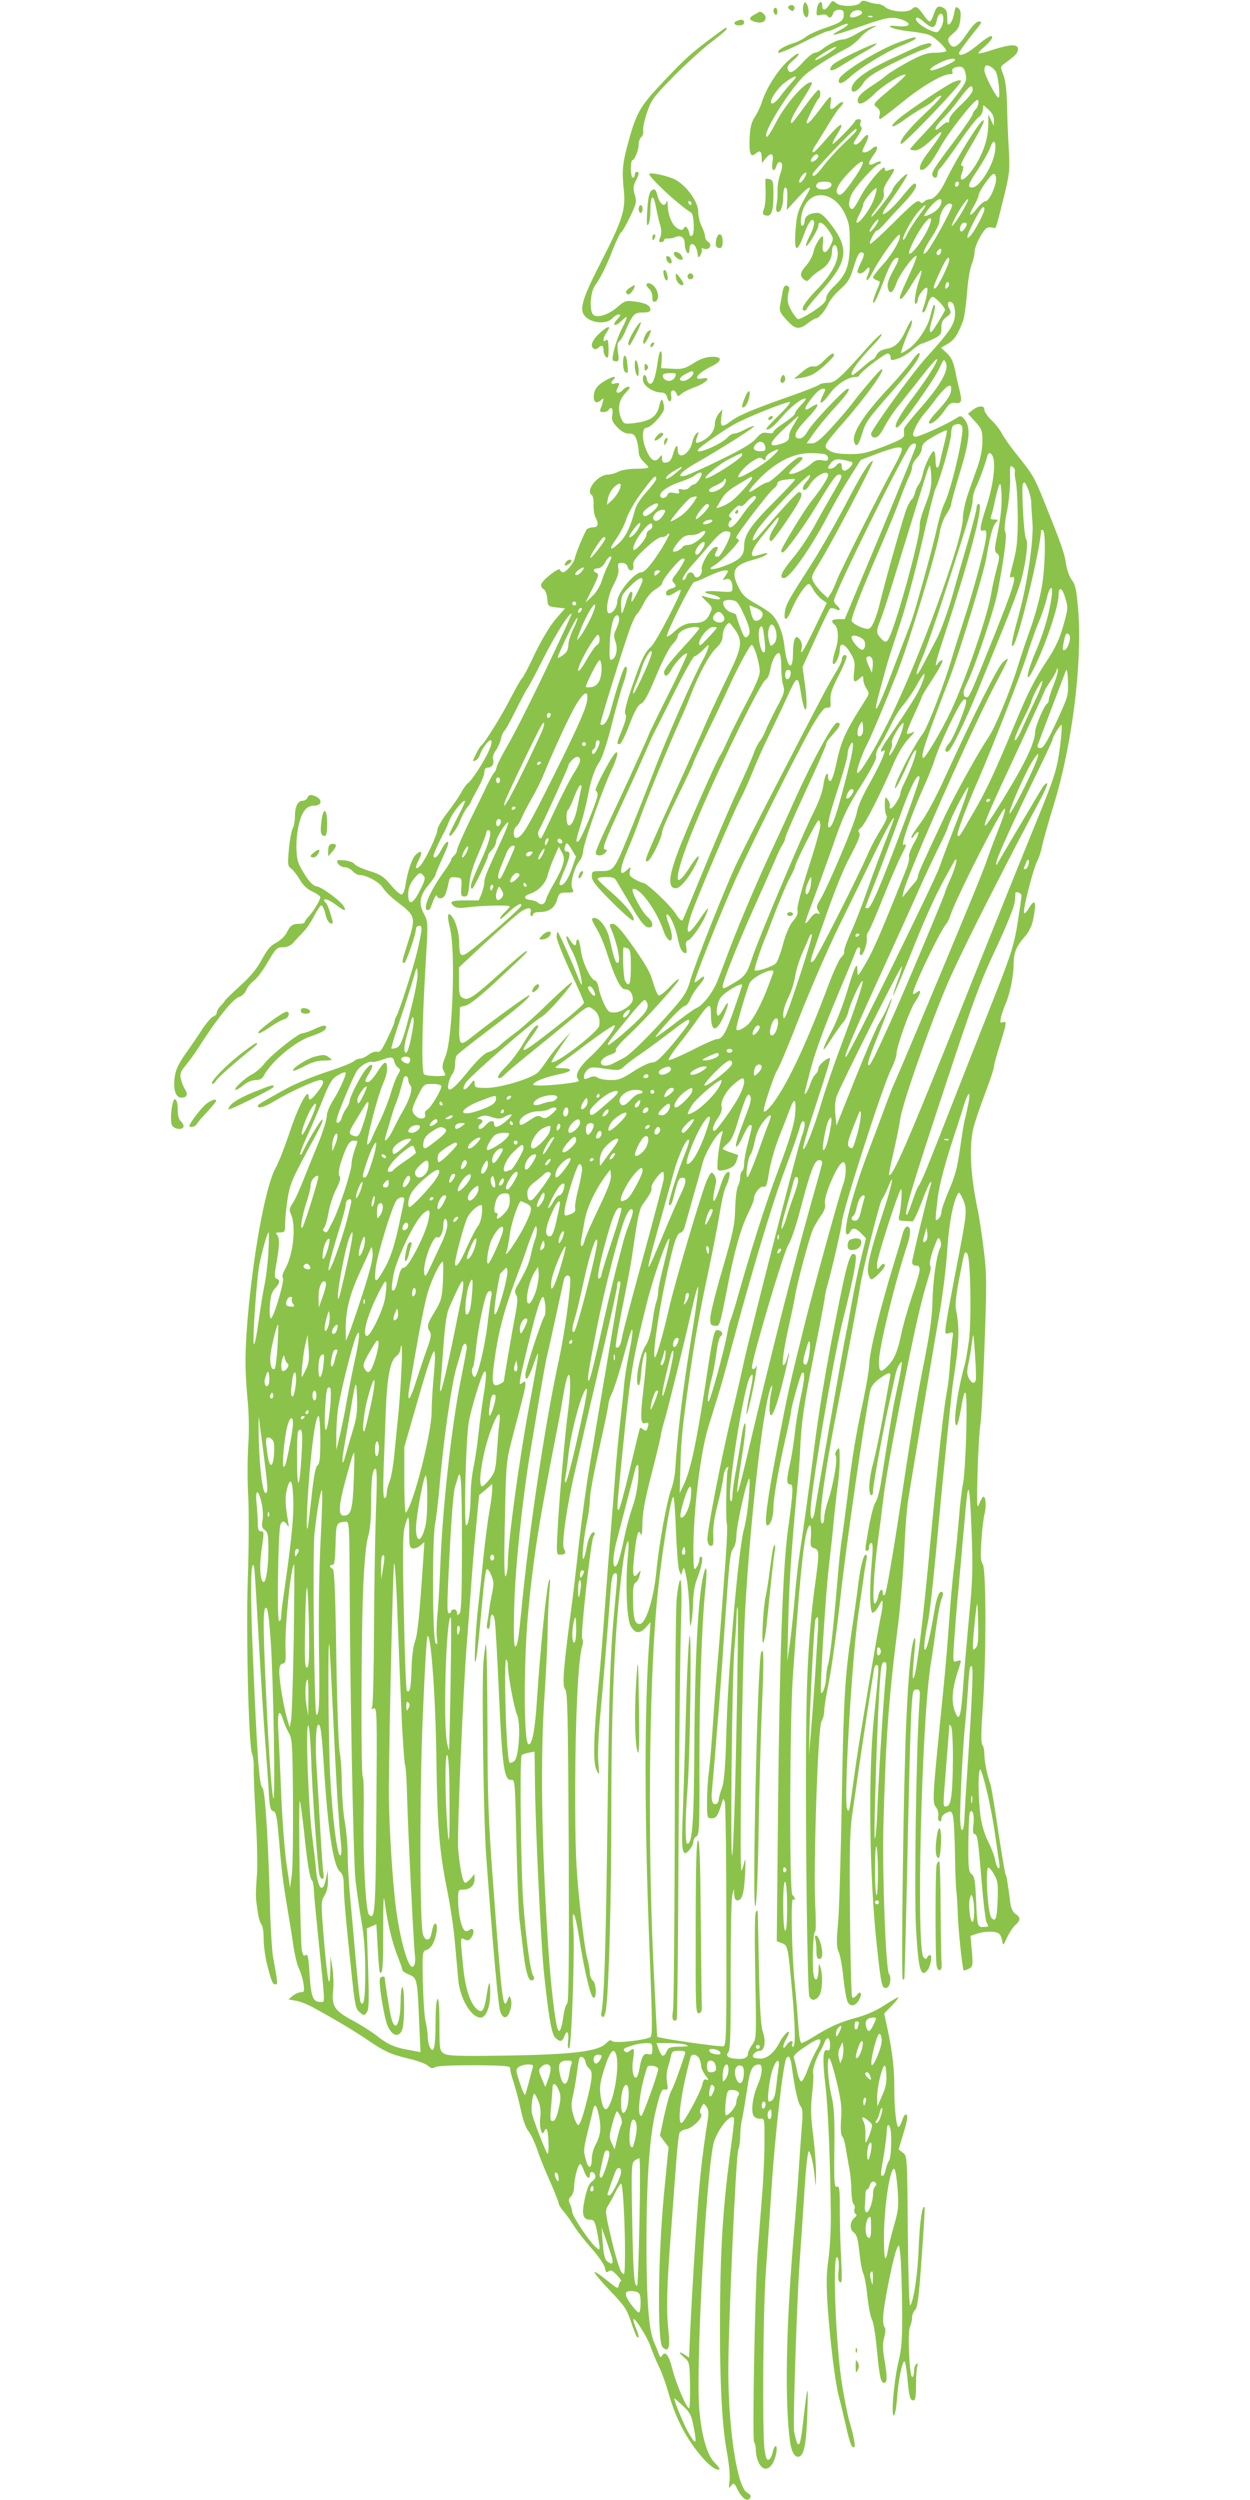 <?xml version="1.0" standalone="no"?>
<!DOCTYPE svg PUBLIC "-//W3C//DTD SVG 20010904//EN"
 "http://www.w3.org/TR/2001/REC-SVG-20010904/DTD/svg10.dtd">
<svg version="1.0" xmlns="http://www.w3.org/2000/svg"
 width="640pt" height="1280pt" viewBox="0 0 640 1280"
 preserveAspectRatio="xMidYMid meet">
<g transform="translate(0,1280) scale(0.1,-0.1)"
fill="#8bc34a" stroke="none">
<path d="M4246 12775 c-20 -30 -36 -32 -36 -4 0 34 -25 16 -28 -21 -3 -30 -2
-32 22 -26 13 3 28 2 31 -4 10 -16 23 -12 30 10 4 13 15 20 31 20 19 0 24 -5
24 -24 0 -32 -14 -42 -101 -71 -40 -14 -82 -34 -93 -44 -12 -10 -39 -24 -61
-31 -50 -15 -87 -38 -80 -50 3 -4 58 18 122 51 64 32 123 59 130 59 8 0 32 9
54 21 59 30 70 18 12 -14 -69 -38 -42 -33 104 18 134 47 161 52 212 34 53 -19
40 -39 -21 -33 -44 4 -50 3 -34 -7 10 -6 55 -16 98 -20 44 -5 90 -14 101 -20
33 -17 87 -71 81 -81 -3 -4 -28 -8 -56 -8 -42 0 -67 -9 -137 -46 -47 -26 -96
-56 -109 -67 -12 -11 -50 -39 -85 -61 -41 -27 -63 -49 -65 -64 -6 -38 32 -26
85 27 44 45 149 109 160 98 2 -3 -35 -38 -83 -77 -85 -72 -86 -73 -65 -89 14
-11 19 -23 15 -38 -4 -13 -3 -23 1 -23 5 0 56 39 114 86 102 83 205 144 245
144 12 0 16 5 12 15 -3 10 3 17 19 21 32 8 43 -1 50 -40 6 -30 0 -42 -62 -122
-37 -49 -103 -125 -145 -170 -43 -45 -78 -84 -78 -88 0 -3 12 -6 26 -6 17 0
43 17 80 51 77 74 72 51 -18 -67 -36 -48 -49 -84 -29 -84 21 0 53 40 96 118
40 72 163 230 187 240 14 6 8 -35 -7 -48 -8 -7 -15 -18 -15 -25 0 -6 -42 -68
-93 -136 -104 -137 -121 -165 -112 -179 10 -17 25 -11 25 9 0 10 6 24 14 30 8
7 52 66 97 132 45 66 90 124 100 129 10 6 19 22 21 36 l3 26 28 -25 c18 -17
27 -36 26 -54 l-1 -28 -14 30 -14 30 0 -40 c1 -68 -15 -127 -49 -192 -50 -94
-114 -141 -84 -63 6 17 7 30 2 30 -16 0 -10 14 45 108 30 50 57 102 61 114 18
66 -119 -146 -198 -307 -24 -50 -56 -85 -77 -85 -9 0 -21 -5 -28 -12 -9 -9
-15 -9 -24 0 -10 10 -38 -13 -130 -105 -64 -64 -120 -115 -123 -112 -7 8 24
69 36 69 5 0 21 15 36 32 16 18 58 65 96 104 60 63 83 104 58 104 -5 0 -32
-29 -60 -64 -73 -91 -138 -130 -76 -45 58 80 105 153 100 157 -7 7 -75 -64
-75 -79 0 -11 -99 -139 -107 -139 -6 0 7 21 39 62 20 26 27 44 23 60 -4 16 3
37 24 68 37 55 38 62 6 50 -21 -8 -25 -7 -25 8 0 27 -94 -84 -127 -150 -15
-31 -33 -57 -39 -58 -21 0 -22 38 -3 77 19 39 123 153 140 153 5 0 9 5 9 10 0
6 -13 4 -30 -5 -39 -20 -40 -3 -5 45 27 37 17 54 -14 26 -10 -9 -25 -16 -34
-16 -16 0 -15 4 3 41 26 49 17 65 -14 27 -12 -16 -27 -28 -34 -28 -17 0 -15 6
13 48 15 22 21 39 14 42 -5 4 -7 14 -3 23 4 11 1 17 -9 17 -8 0 -17 -4 -19 -9
-5 -16 -110 -122 -115 -118 -2 3 7 24 22 47 45 72 21 66 -45 -11 -35 -41 -67
-75 -72 -77 -14 -6 -9 12 13 43 11 17 38 61 61 99 22 37 49 77 60 88 27 27 13
36 -15 10 -33 -31 -41 -27 -34 13 7 45 -1 39 -59 -40 -41 -55 -64 -78 -64 -61
0 11 53 116 61 121 12 8 12 45 0 45 -5 0 -37 -38 -71 -85 -34 -47 -63 -85 -66
-85 -14 0 3 38 52 114 31 48 54 89 51 92 -21 21 -133 -103 -184 -203 -20 -40
-41 -73 -46 -73 -34 0 114 241 194 316 33 30 145 102 219 139 19 10 48 33 64
52 15 18 42 40 60 48 29 14 30 15 4 10 -15 -3 -51 -19 -80 -37 -29 -17 -62
-31 -72 -30 -21 1 -69 -21 -105 -49 -13 -11 -31 -19 -39 -19 -9 0 -37 -22 -62
-50 -49 -53 -67 -61 -77 -34 -4 12 5 26 28 45 19 15 31 31 27 34 -4 4 -29 -14
-57 -40 -52 -49 -109 -139 -131 -210 -7 -22 -23 -56 -36 -75 -17 -26 -23 -52
-26 -105 -3 -83 5 -104 31 -81 21 19 31 12 31 -23 l1 -26 18 23 c30 35 44 28
36 -18 -7 -42 8 -57 20 -20 3 11 10 20 15 20 18 0 19 -19 5 -61 -9 -24 -15
-62 -14 -84 1 -22 -1 -54 -5 -72 -4 -18 -3 -34 3 -37 16 -10 31 28 31 78 0 25
5 46 10 46 11 0 13 -22 10 -80 l-2 -35 55 60 c53 58 79 72 54 29 -53 -92 -57
-106 -64 -195 -8 -111 7 -118 43 -20 24 68 47 94 52 62 2 -11 -8 -42 -23 -70
-14 -28 -22 -51 -18 -51 11 0 63 87 63 105 0 28 26 15 53 -25 26 -40 26 -42
10 -75 -24 -50 -47 -47 -40 5 3 22 2 40 -1 40 -13 -1 -40 -46 -47 -80 -4 -19
-20 -50 -36 -68 -33 -37 -36 -54 -13 -73 14 -11 19 -10 33 7 9 11 32 29 52 42
38 23 59 58 59 97 0 29 16 41 24 19 20 -53 -16 -129 -105 -220 -63 -66 -85
-104 -59 -104 6 0 10 4 10 8 0 4 36 48 80 97 129 145 138 211 49 330 -38 50
-56 65 -75 65 -36 0 -64 -17 -64 -40 0 -10 -4 -22 -10 -25 -15 -9 -12 50 4 89
42 100 156 85 211 -27 23 -49 26 -67 26 -152 -1 -114 -17 -160 -80 -220 -24
-23 -41 -48 -41 -62 0 -17 -17 -34 -66 -67 -37 -24 -72 -42 -79 -40 -6 3 -22
23 -34 45 -21 37 -23 60 -10 108 2 8 -3 16 -12 18 -12 3 -18 -6 -23 -34 -3
-21 -9 -52 -12 -68 -5 -26 1 -38 33 -73 44 -49 64 -52 109 -17 18 14 37 25 42
25 14 0 50 43 64 77 8 17 35 50 61 73 39 35 50 53 67 110 21 70 32 86 50 75 6
-4 2 -21 -10 -45 -11 -22 -20 -44 -20 -50 0 -15 26 -12 40 5 22 27 29 16 14
-21 -18 -43 -1 -36 22 9 39 76 131 204 140 195 12 -13 -35 -97 -85 -152 -28
-31 -51 -60 -51 -65 0 -6 9 -12 19 -16 20 -6 20 -6 0 -51 -10 -25 -19 -51 -19
-57 0 -24 19 11 50 93 37 99 55 130 75 130 11 0 5 -17 -21 -64 -26 -48 -33
-71 -28 -91 9 -36 26 -26 44 26 14 42 85 139 102 139 4 0 -7 -30 -23 -67 -65
-142 -69 -153 -56 -153 7 0 32 34 56 75 25 41 47 73 49 70 2 -2 -3 -23 -11
-47 -20 -57 -31 -132 -17 -123 5 3 10 14 10 23 1 21 38 67 47 58 6 -6 -6 -66
-22 -108 -4 -10 -3 -18 2 -18 6 0 15 18 22 40 6 22 18 40 26 40 14 0 68 -58
63 -69 -18 -36 -65 -111 -70 -111 -12 0 -10 16 8 77 9 30 13 57 10 60 -6 6 -7
4 -25 -64 -15 -55 -68 -132 -110 -160 -19 -13 -36 -22 -37 -20 -4 3 30 96 47
129 5 10 9 26 8 35 0 10 -12 -7 -26 -37 -32 -72 -59 -99 -104 -106 -25 -4 -41
-14 -50 -30 -7 -13 -15 -24 -19 -24 -4 0 -28 -18 -53 -40 -25 -22 -48 -40 -51
-40 -24 0 23 68 106 154 26 27 45 52 42 55 -4 3 -34 -25 -68 -63 -145 -163
-170 -186 -207 -186 -19 0 -39 -4 -45 -10 -5 -5 -73 -32 -150 -59 -193 -68
-261 -97 -300 -126 -48 -36 -58 -33 -51 18 l6 42 -20 -24 c-10 -13 -19 -35
-19 -50 0 -34 -23 -67 -62 -87 -36 -19 -42 -15 -28 21 9 24 9 26 -4 16 -8 -7
-18 -27 -21 -44 -14 -63 -75 -96 -75 -40 0 34 -12 22 -25 -25 -8 -27 -17 -38
-33 -40 -17 -3 -22 2 -22 20 -1 22 -1 22 -15 4 -20 -26 -43 -14 -65 37 -25 55
-24 117 0 117 23 0 90 74 90 99 0 11 -3 28 -7 38 -5 14 -10 7 -18 -27 -13 -54
-46 -76 -126 -86 -52 -6 -55 -5 -67 20 -22 49 -15 97 20 133 22 23 27 33 16
33 -8 0 -21 -7 -28 -15 -19 -23 -43 -20 -30 4 15 28 13 34 -10 28 -23 -6 -26
3 -8 21 20 20 -7 15 -47 -9 -40 -24 -55 -46 -55 -83 0 -28 18 -34 39 -13 11
10 13 8 8 -8 -2 -11 -8 -28 -12 -37 -5 -14 -2 -18 13 -18 12 0 24 5 27 10 14
22 26 8 20 -22 -5 -27 0 -39 25 -65 21 -22 40 -33 60 -33 23 0 30 -6 39 -31 6
-18 11 -45 11 -61 0 -18 9 -38 25 -52 14 -13 25 -26 25 -30 0 -3 -28 -6 -62
-6 -36 0 -75 -6 -92 -15 -15 -8 -39 -15 -53 -15 -53 0 -118 -83 -83 -105 6 -4
10 -25 9 -48 -1 -23 3 -52 9 -64 19 -35 15 -53 -12 -53 -14 0 -28 -6 -33 -12
-13 -21 -55 -121 -60 -146 -6 -27 -45 -72 -61 -72 -6 0 -12 6 -15 13 -5 15
-97 -58 -97 -78 0 -8 6 -18 14 -22 8 -4 16 -26 18 -48 3 -39 4 -40 47 -45 l44
-5 -48 -55 c-29 -34 -70 -102 -106 -176 -31 -67 -62 -125 -67 -128 -5 -3 -32
-51 -60 -105 -45 -88 -131 -227 -151 -241 -3 -3 -13 -18 -21 -35 -8 -16 -16
-33 -18 -38 -2 -4 3 -4 12 -1 8 3 18 16 22 27 9 29 43 77 55 77 17 0 -3 -54
-49 -130 -25 -41 -54 -81 -64 -88 -10 -7 -25 -28 -34 -45 -9 -18 -40 -64 -70
-103 -30 -39 -54 -80 -54 -90 0 -28 -65 -163 -89 -187 -25 -26 -28 -9 -5 34
19 38 11 49 -16 24 -21 -19 -43 -85 -55 -162 -4 -26 -12 -43 -20 -43 -7 0 -32
22 -55 50 -35 42 -52 53 -107 70 -36 11 -71 27 -78 36 -6 9 -29 17 -53 19 -39
3 -41 2 -32 -16 6 -10 21 -19 34 -19 13 0 31 -9 41 -20 10 -11 26 -20 36 -20
35 0 104 -38 119 -65 8 -15 41 -48 73 -72 97 -75 98 -76 51 -223 -27 -84 -28
-90 -14 -90 9 0 60 148 60 176 0 7 7 14 16 14 18 0 17 -14 -10 -132 -18 -77
-91 -304 -106 -330 -6 -10 -10 -23 -10 -29 0 -6 -16 -44 -36 -85 -28 -59 -39
-74 -53 -69 -10 3 -29 -4 -44 -15 -14 -11 -33 -20 -43 -20 -9 0 -25 -6 -33
-14 -9 -8 -72 -33 -141 -55 -69 -23 -156 -59 -195 -80 -138 -76 -155 -86 -155
-93 0 -17 35 -6 90 27 74 45 206 105 230 105 24 0 18 -21 -19 -67 -29 -37 -41
-41 -41 -15 -1 45 -54 -54 -96 -183 -26 -77 -58 -159 -71 -181 -48 -84 -106
-381 -139 -708 -20 -210 -22 -317 -7 -476 8 -80 9 -167 4 -240 -4 -63 -5 -182
0 -265 4 -82 3 -267 -2 -410 -10 -288 4 -873 22 -906 5 -11 9 -43 8 -72 -1
-29 4 -142 10 -252 7 -110 10 -238 7 -285 -8 -119 -8 -118 2 -187 4 -35 13
-68 20 -75 7 -7 12 -40 12 -77 0 -37 9 -99 20 -139 21 -81 26 -92 42 -92 11 0
9 15 -14 140 -5 30 -11 123 -14 205 -9 372 -26 650 -40 661 -17 13 -27 155
-49 671 -13 318 -13 484 3 469 5 -6 6 -21 27 -386 9 -162 23 -389 32 -505 9
-115 18 -244 20 -287 4 -61 8 -77 22 -81 15 -4 19 -27 30 -153 13 -155 20
-211 44 -354 8 -47 21 -125 28 -175 7 -49 20 -106 30 -125 9 -19 20 -54 23
-78 5 -37 4 -42 -13 -42 -10 0 -29 -8 -42 -18 l-22 -19 39 -7 c21 -3 65 -21
96 -39 31 -17 88 -49 125 -71 37 -21 100 -60 138 -86 97 -66 123 -77 216 -100
45 -10 90 -27 101 -37 14 -13 23 -15 36 -7 10 7 90 10 202 10 149 -1 184 -4
182 -15 -1 -7 6 -39 17 -70 10 -31 27 -94 37 -141 11 -52 26 -96 40 -112 12
-15 32 -58 45 -95 12 -37 42 -111 66 -164 23 -53 43 -102 43 -109 0 -7 12 -27
28 -45 15 -18 39 -53 54 -77 15 -23 54 -74 88 -111 33 -38 64 -82 67 -98 4
-23 8 -27 19 -18 11 9 20 4 43 -20 16 -17 25 -31 21 -31 -5 0 -10 -10 -12 -21
-3 -20 -8 -17 -61 26 -32 26 -60 45 -63 42 -4 -3 32 -46 78 -94 75 -78 87 -96
108 -158 12 -38 26 -74 31 -79 14 -15 11 7 -7 49 -8 20 -13 39 -11 41 8 8 69
-88 87 -138 10 -29 30 -77 44 -106 14 -28 35 -86 47 -128 37 -135 94 -244 177
-339 38 -43 72 -66 85 -58 4 2 -6 17 -22 32 -40 38 -70 140 -81 281 -17 222
34 1167 72 1350 12 56 69 139 96 140 15 0 16 11 -13 -210 -32 -247 -45 -442
-48 -730 -4 -359 7 -625 33 -764 13 -72 19 -134 15 -160 -5 -37 -4 -39 8 -23
14 17 16 15 33 -19 24 -47 51 -65 64 -44 7 11 3 18 -14 27 -49 26 -93 295 -97
598 -2 213 38 1118 51 1159 6 16 10 48 10 72 0 24 4 63 10 86 5 24 16 90 25
148 14 104 27 130 62 130 20 0 16 -51 -7 -104 -27 -61 -37 -141 -20 -161 7 -9
22 -14 34 -13 20 3 21 -1 20 -127 0 -71 -6 -195 -13 -275 -6 -80 -16 -208 -22
-285 -14 -201 -28 -958 -18 -969 5 -6 9 -25 9 -43 0 -19 7 -47 15 -63 29 -56
75 -29 90 53 7 46 -10 43 -20 -2 -3 -16 -12 -32 -20 -35 -10 -3 -15 12 -21 57
-11 84 -7 695 6 887 6 85 20 290 31 455 17 265 59 631 75 656 12 20 22 6 28
-43 15 -113 32 -186 45 -202 11 -13 12 -36 6 -109 -4 -51 -11 -146 -15 -212
-4 -66 -17 -235 -29 -375 -37 -455 -43 -820 -16 -1022 8 -55 26 -84 48 -75 25
9 36 70 41 232 5 154 0 140 -23 -64 -14 -128 -26 -139 -45 -40 -7 34 14 665
28 864 8 116 20 289 26 385 6 96 15 179 20 184 9 9 28 -74 33 -149 3 -38 4
-32 5 25 1 41 -5 132 -14 202 -13 103 -14 145 -6 218 6 50 8 97 5 106 -5 14
16 78 38 114 5 8 14 27 20 42 14 35 29 27 29 -14 0 -22 -4 -29 -14 -25 -23 9
-26 -42 -10 -179 14 -119 25 -379 28 -679 0 -66 -5 -163 -13 -215 -10 -75 -11
-126 -3 -245 14 -190 38 -384 57 -455 8 -30 24 -98 36 -150 20 -91 32 -120 44
-108 6 6 -10 82 -27 133 -5 17 -21 93 -34 170 -37 211 -55 742 -23 660 4 -11
5 -41 2 -66 -4 -32 -1 -49 8 -54 10 -7 11 16 6 115 -4 68 -7 181 -7 251 0 110
-2 128 -15 123 -13 -6 -15 19 -13 192 2 155 -1 214 -14 269 -19 79 -26 194
-13 197 5 2 22 -51 38 -117 23 -98 28 -134 23 -196 -3 -51 -1 -80 6 -87 7 -7
15 -36 19 -64 5 -29 12 -75 18 -103 5 -27 10 -78 10 -112 1 -34 6 -65 11 -68
6 -4 8 -15 5 -25 -3 -10 -1 -21 5 -25 8 -5 7 -10 -3 -18 -26 -21 -29 -60 -6
-77 16 -12 22 -34 29 -102 5 -48 14 -96 20 -108 6 -12 16 -65 21 -118 6 -53
16 -106 23 -117 7 -11 18 -74 24 -141 15 -153 21 -184 38 -184 17 0 18 28 2
120 -9 53 -9 81 -1 112 8 30 8 47 1 55 -7 8 -8 36 -4 76 10 85 51 285 67 322
13 29 13 27 20 -45 3 -41 7 -159 8 -262 1 -158 -2 -201 -20 -275 -23 -100 -38
-280 -22 -270 6 4 13 44 16 89 6 88 26 188 38 188 3 0 10 -35 14 -77 9 -101
14 -123 31 -123 11 0 14 18 14 79 0 44 3 87 7 97 4 12 3 15 -5 10 -7 -4 -12
-20 -12 -37 0 -16 -4 -29 -9 -29 -15 0 -25 227 -12 256 6 14 11 36 11 49 0 13
7 31 16 39 12 12 19 70 33 268 10 139 17 255 15 257 -12 14 -25 -73 -30 -202
-5 -141 -26 -280 -44 -301 -5 -4 -10 166 -12 378 -3 386 -3 387 -25 404 l-22
17 25 84 c17 55 23 86 16 93 -6 6 -14 -2 -22 -26 -6 -20 -15 -36 -20 -36 -11
0 -21 95 -21 192 1 99 -10 193 -34 306 l-18 83 36 37 c21 21 37 41 37 45 0 4
-30 -13 -67 -37 -45 -30 -95 -52 -146 -66 -82 -21 -143 -49 -224 -100 -26 -16
-52 -30 -59 -30 -7 0 -13 34 -17 97 -4 54 -11 143 -17 198 -16 145 -22 448
-10 440 14 -9 12 11 -3 23 -16 13 -14 891 3 1127 40 573 62 765 88 765 4 0 5
-25 4 -56 -4 -49 -2 -56 17 -61 26 -7 26 -24 7 -165 -33 -230 -48 -486 -49
-833 -3 -523 7 -1278 17 -1297 11 -24 32 -22 50 4 17 24 20 104 6 148 -7 21
-8 19 -9 -17 -1 -49 -17 -65 -25 -26 -9 42 -3 223 7 223 5 0 5 60 1 137 -10
204 14 912 32 940 8 12 14 36 14 53 0 17 11 87 25 155 14 69 41 268 60 443 28
255 124 918 151 1045 4 17 21 40 46 58 51 36 62 37 54 2 -3 -16 -19 -102 -35
-193 -16 -91 -39 -199 -50 -240 -22 -80 -27 -155 -11 -165 6 -4 10 6 10 22 0
30 48 293 79 433 11 47 24 110 31 141 6 31 17 65 26 75 13 17 14 16 8 -21 -3
-22 -14 -76 -24 -120 -16 -73 -27 -134 -77 -450 -8 -55 -22 -107 -30 -116 -8
-9 -23 -65 -34 -125 -22 -125 -22 -124 -9 -124 6 0 10 9 10 20 0 11 5 20 11
20 8 0 9 -26 3 -93 -13 -135 -11 -259 3 -264 6 -2 21 13 32 34 18 34 20 35 20
13 0 -14 -4 -45 -10 -69 -13 -59 -106 -608 -125 -741 -8 -58 -20 -141 -26
-185 -9 -67 -13 -76 -21 -57 -18 41 25 778 59 1007 8 55 19 129 24 165 4 36
12 80 15 98 5 20 4 32 -3 32 -12 0 -30 -76 -42 -185 -6 -44 -19 -139 -30 -210
-34 -228 -41 -338 -50 -860 -5 -280 -13 -563 -19 -629 -9 -97 -8 -124 3 -150
8 -17 19 -77 24 -133 6 -56 16 -111 22 -123 15 -27 40 -22 59 12 18 32 7 50
-13 22 -8 -10 -18 -15 -23 -11 -4 5 -9 195 -11 422 -3 344 -1 433 13 527 9 62
23 156 30 208 28 191 72 480 81 528 3 13 9 20 15 17 10 -7 9 -17 -16 -265 -31
-294 -24 -826 15 -1177 22 -201 25 -215 49 -211 18 4 27 53 13 71 -17 20 -35
515 -29 757 13 465 25 635 78 1055 11 94 24 253 29 355 4 102 13 219 20 260 6
41 36 221 66 400 30 179 70 417 90 530 21 118 39 266 44 350 8 131 30 250 56
291 4 8 14 -6 26 -35 21 -55 20 -63 -42 -381 -21 -110 -42 -224 -46 -254 -7
-52 -6 -53 16 -46 21 7 22 5 16 -31 -3 -22 -8 -79 -12 -129 -3 -49 -10 -108
-14 -130 -17 -79 -46 -347 -95 -870 -31 -327 -63 -583 -76 -604 -9 -15 -8 15
6 164 3 32 2 45 -4 35 -15 -25 -30 -176 -41 -427 -14 -301 -27 -1301 -18
-1316 5 -7 8 -2 9 13 4 123 11 401 19 800 6 261 13 519 17 572 5 89 8 98 26
98 18 0 19 -5 14 -77 -16 -231 -27 -970 -17 -1146 12 -212 24 -256 59 -214 16
20 26 77 13 77 -6 0 -12 -6 -15 -12 -4 -10 -7 -10 -18 0 -39 37 -11 1198 36
1499 9 54 22 146 30 205 8 58 20 118 26 132 7 14 9 29 5 33 -14 14 -29 -19
-41 -89 -23 -136 -37 -193 -47 -203 -11 -11 -5 53 12 135 10 45 30 225 51 455
28 307 71 726 79 780 32 203 34 276 14 373 -4 21 2 78 16 150 29 150 28 148
42 134 17 -17 23 -334 9 -445 -7 -50 -16 -105 -21 -122 -40 -142 -64 -325 -41
-311 5 3 14 42 22 86 23 142 32 93 26 -132 -3 -117 -11 -231 -16 -253 -6 -22
-15 -101 -21 -175 -6 -74 -17 -187 -25 -250 -8 -63 -19 -187 -25 -275 -6 -88
-19 -248 -30 -355 -58 -579 -58 -576 -36 -606 8 -10 12 -29 10 -40 -3 -12 -1
-25 5 -28 6 -4 11 1 11 12 0 10 11 24 25 30 23 11 26 9 33 -11 5 -12 9 -92 11
-178 1 -86 4 -178 7 -205 3 -27 7 -87 8 -134 4 -89 24 -271 30 -278 3 -2 14 2
26 8 21 11 22 16 16 90 l-7 78 32 11 c43 15 104 14 117 -2 5 -6 12 -23 14 -37
3 -23 6 -21 24 20 12 25 31 54 43 64 27 24 27 40 0 57 -12 8 -22 29 -25 49
-16 118 -20 146 -26 155 -3 6 -20 107 -38 225 -17 118 -35 224 -39 235 -15 38
-31 115 -31 153 0 21 -5 43 -10 48 -8 8 -7 68 2 195 18 256 18 710 -1 732 -10
13 -12 40 -6 119 3 57 11 120 17 142 10 39 3 94 -10 81 -4 -3 -13 -21 -20 -38
-10 -27 -11 0 -7 163 3 107 10 220 15 250 5 30 14 213 21 407 12 321 11 364
-5 490 -9 76 -24 172 -33 213 -35 171 -42 317 -18 409 8 31 35 110 60 176 25
65 45 127 45 137 0 10 14 60 30 111 34 108 36 122 14 113 -13 -5 -14 -1 -9 26
4 18 16 51 26 74 21 51 39 141 39 200 0 56 14 89 54 135 22 24 38 54 45 88 20
94 11 117 -23 58 -11 -18 -21 -27 -23 -20 -6 18 46 221 67 263 10 20 21 54 25
75 4 22 31 120 61 217 93 302 145 717 125 986 -9 111 -14 137 -33 162 -12 16
-25 51 -29 77 -8 60 -23 101 -116 333 -46 114 -56 132 -131 225 -35 43 -72 95
-82 115 -10 19 -34 51 -54 69 -20 19 -36 43 -36 53 0 23 -28 23 -60 -1 l-24
-19 37 -41 c34 -38 37 -46 37 -100 0 -37 -9 -85 -24 -128 -13 -37 -36 -101
-50 -142 -14 -41 -26 -96 -26 -122 0 -116 -228 -739 -384 -1049 -111 -220
-189 -329 -146 -206 10 31 26 69 34 84 21 38 97 219 161 381 58 147 201 618
216 713 5 32 20 74 34 94 14 20 25 43 25 52 0 8 20 81 45 163 50 166 56 229
25 269 -16 21 -22 23 -37 13 -51 -34 -205 -104 -218 -99 -14 5 -14 10 0 43 9
21 29 54 46 73 16 19 46 56 65 83 20 26 45 52 55 58 16 8 19 6 19 -13 0 -28
-18 -57 -79 -122 -29 -32 -41 -51 -32 -54 15 -5 52 28 83 75 19 27 28 33 51
30 31 -4 34 10 18 73 -5 19 -15 62 -21 95 -9 43 -20 66 -42 87 l-30 28 35 20
c33 20 50 44 77 115 7 17 16 80 21 142 4 62 15 129 24 149 8 20 15 49 15 64 0
32 44 116 65 124 8 3 21 3 29 0 16 -6 13 -14 56 158 29 120 31 135 25 245 -4
65 -8 168 -9 228 -2 73 -8 124 -19 152 -16 42 -16 43 9 60 51 37 63 49 66 68
4 30 -35 30 -123 2 -41 -14 -76 -23 -79 -20 -3 3 12 19 33 36 20 18 37 38 37
45 0 17 -23 4 -85 -47 -45 -37 -86 -53 -85 -33 1 8 38 59 88 121 30 36 31 41
14 41 -13 0 -34 -22 -63 -65 -46 -68 -70 -80 -90 -44 -9 18 -6 25 21 48 25 20
33 36 37 72 4 33 1 48 -10 57 -13 11 -16 7 -22 -27 -4 -22 -13 -45 -21 -52
-12 -10 -14 -5 -14 29 0 31 -5 44 -20 52 -26 14 -36 7 -50 -35 -6 -19 -15 -35
-20 -35 -5 0 -19 15 -31 33 -31 44 -41 49 -61 30 -22 -20 -110 -13 -136 11
-10 9 -28 16 -40 16 -11 0 -33 5 -49 11 -22 8 -30 7 -39 -5 -15 -21 -101 -22
-124 -1 -16 14 -19 13 -34 -10z m168 -40 c-1 -13 -51 -31 -60 -22 -4 4 -1 14
6 22 14 17 55 17 54 0z m416 -33 c0 -15 -7 -38 -16 -50 -14 -21 -17 -21 -52
-7 -39 17 -72 43 -72 57 0 14 14 9 44 -17 39 -34 54 -31 62 10 8 42 34 48 34
7z m-363 12 c-3 -3 -12 -4 -19 -1 -8 3 -5 6 6 6 11 1 17 -2 13 -5z m-230 -190
c-32 -20 -60 -34 -63 -31 -7 6 88 67 106 67 8 0 -12 -16 -43 -36z m653 -31 c0
-10 -99 -53 -119 -53 -22 0 0 19 46 41 40 19 73 24 73 12z m209 -61 c13 -25
24 -132 13 -132 -11 0 -72 117 -72 140 0 9 3 20 6 23 9 9 42 -10 53 -31z
m-1045 -54 c-17 -18 -43 -50 -58 -70 -15 -21 -34 -38 -42 -38 -25 0 22 77 68
110 54 39 69 38 32 -2z m926 -39 c0 -12 -24 -42 -60 -76 -36 -33 -60 -63 -60
-76 0 -11 -3 -17 -7 -14 -4 4 -19 -5 -35 -20 -19 -18 -28 -22 -28 -12 0 8 16
31 36 50 19 18 58 64 86 102 52 70 68 81 68 46z m-601 -216 c-8 -9 -38 -39
-68 -67 -29 -28 -71 -75 -93 -103 -35 -48 -58 -66 -58 -45 0 12 210 232 222
232 6 0 4 -7 -3 -17z m715 -101 c-11 -73 -80 -182 -116 -182 -27 0 -23 15 31
95 27 41 54 90 61 109 16 50 33 35 24 -22z m-904 -21 c0 -13 -29 -35 -37 -28
-7 8 15 37 28 37 5 0 9 -4 9 -9z m186 -111 c-55 -80 -73 -97 -87 -83 -17 17 7
59 67 120 73 74 83 55 20 -37z m-261 -7 c-12 -17 -20 -23 -23 -15 -4 14 28 56
36 47 3 -2 -3 -17 -13 -32z m985 0 c-1 -39 -36 -113 -54 -113 -8 0 -27 -16
-42 -35 -37 -49 -50 -44 -19 8 14 24 25 49 25 55 0 20 64 112 78 112 7 0 12
-12 12 -27z m-847 -19 c14 -15 -8 -34 -39 -34 -32 0 -45 16 -27 33 8 9 58 9
66 1z m657 -3 c0 -6 -4 -13 -10 -16 -5 -3 -10 1 -10 9 0 9 5 16 10 16 6 0 10
-4 10 -9z m-436 -82 c-18 -50 -77 -129 -88 -118 -3 3 3 22 14 42 11 20 20 44
20 52 0 16 60 88 68 81 2 -3 -4 -28 -14 -57z m346 -10 c0 -22 -21 -48 -52 -63
-17 -9 -33 -14 -36 -12 -2 3 11 23 29 45 33 39 59 53 59 30z m124 -21 c-24
-47 -66 -109 -71 -105 -2 2 9 26 23 53 40 73 83 119 48 52z m-69 2 c6 -9 -105
-213 -131 -240 -30 -30 -14 15 26 75 22 33 40 70 40 82 0 53 47 113 65 83z
m-141 -12 c-4 -7 -24 -35 -44 -63 -19 -27 -41 -63 -48 -79 -7 -16 -15 -26 -18
-23 -8 8 43 103 77 142 31 35 47 46 33 23z m306 -11 c0 -15 -47 -106 -68 -130
-30 -34 -24 -6 14 68 36 71 54 91 54 62z m-294 -110 c-30 -59 -81 -125 -91
-115 -9 8 47 117 81 158 37 44 42 22 10 -43z m-266 23 c-12 -17 -24 -29 -27
-26 -3 3 5 19 17 36 12 17 24 29 27 26 3 -3 -5 -19 -17 -36z m470 14 c0 -14
-22 -44 -30 -39 -13 8 0 45 16 45 8 0 14 -3 14 -6z m-134 -149 c-3 -9 -11 -13
-16 -10 -8 5 -7 11 1 21 14 18 24 11 15 -11z m44 -37 c0 -19 -56 -134 -69
-142 -18 -12 -13 9 22 83 30 67 47 87 47 59z m-9 -141 c-8 -8 -11 -7 -11 4 0
20 13 34 18 19 3 -7 -1 -17 -7 -23z m39 -131 c-1 -55 -22 -88 -146 -225 -71
-77 -284 -373 -284 -392 0 -12 7 -19 20 -19 14 0 29 17 50 58 17 31 49 80 73
108 23 29 76 95 117 148 41 53 76 92 78 87 4 -13 -55 -105 -130 -204 -66 -87
-99 -151 -74 -145 19 4 187 241 216 303 21 47 23 49 33 27 16 -35 -25 -111
-125 -225 -49 -55 -88 -105 -89 -111 -1 -6 -1 -20 0 -31 1 -16 -16 -27 -101
-60 -89 -34 -113 -40 -179 -40 -55 1 -84 6 -103 18 -33 22 -32 24 84 157 109
125 212 270 183 259 -11 -4 -99 -108 -154 -180 -19 -25 -66 -80 -105 -122 -54
-59 -77 -77 -97 -77 l-27 0 37 53 c20 28 65 84 100 122 69 75 90 105 74 105
-16 0 -182 -175 -205 -217 -14 -24 -29 -38 -41 -38 -39 0 -27 35 36 100 62 65
73 93 23 61 -37 -25 -41 -12 -9 31 33 45 54 63 72 63 11 0 10 -6 -2 -30 -30
-58 -9 -55 34 5 33 46 93 85 131 85 11 0 20 4 20 8 0 13 129 112 145 112 8 0
15 -9 15 -19 0 -17 3 -18 35 -8 20 6 53 25 74 44 22 18 43 33 48 33 4 0 29 10
56 22 43 21 47 25 47 60 0 28 6 41 26 55 23 17 25 22 15 42 -15 27 -5 47 15
30 8 -6 14 -29 14 -53z m-788 -469 c-18 -18 -32 -38 -32 -45 0 -6 -25 -27 -55
-47 -30 -19 -55 -40 -55 -46 0 -7 -11 -9 -29 -6 -25 5 -35 1 -61 -29 -21 -25
-76 -57 -183 -109 -83 -41 -164 -77 -180 -81 -46 -11 -23 19 46 59 132 75 316
192 308 195 -5 2 -26 -6 -47 -17 -21 -12 -46 -21 -55 -21 -9 0 -22 -7 -29 -15
-32 -39 -177 -100 -155 -66 7 12 119 91 178 125 63 37 286 126 292 117 2 -5
-25 -36 -61 -71 -35 -34 -63 -64 -61 -67 10 -9 38 12 82 64 45 52 98 93 119
93 6 0 -4 -15 -22 -33z m-24 -78 c-33 -54 -38 -65 -38 -86 0 -15 -9 -24 -31
-32 -81 -28 -78 -3 8 76 37 34 69 63 71 63 1 0 -3 -10 -10 -21z m848 -34 c13
-32 -57 -329 -93 -398 -9 -18 -27 -78 -39 -135 -23 -101 -105 -398 -126 -457
-5 -16 -25 -68 -43 -115 -18 -47 -46 -121 -63 -165 -43 -115 -72 -179 -77
-173 -4 4 10 61 60 238 7 25 36 113 63 195 28 83 78 268 111 412 33 145 65
271 71 282 22 42 80 245 80 281 0 21 6 41 13 43 23 10 38 7 43 -8z m-91 -86
c-9 -35 -19 -76 -22 -92 -9 -45 -23 -41 -23 7 0 25 -4 46 -9 46 -12 0 -49 -77
-57 -120 -4 -19 -13 -42 -20 -50 -7 -8 -16 -27 -19 -43 -4 -15 -11 -30 -16
-33 -5 -3 -16 -22 -25 -42 -16 -38 -109 -366 -137 -482 -21 -88 -44 -140 -62
-140 -29 0 -85 29 -85 43 0 21 57 166 138 353 38 88 86 203 106 258 20 54 43
111 51 127 8 15 15 37 15 49 0 11 11 32 25 46 14 14 25 36 25 49 0 16 11 30
33 44 48 30 91 51 95 47 1 -2 -4 -32 -13 -67z m-917 -17 c3 -19 -1 -22 -27
-22 -33 0 -41 16 -19 38 18 18 43 10 46 -16z m772 6 c0 -7 -82 -210 -182 -450
l-183 -438 -32 0 c-36 0 -42 -10 -18 -30 17 -14 20 -72 6 -116 -17 -52 -22
-84 -13 -84 12 0 32 46 32 75 0 39 26 30 54 -18 22 -37 25 -51 19 -95 -6 -55
-1 -62 29 -35 17 15 18 15 18 -6 0 -12 7 -33 16 -46 15 -23 15 -27 -2 -54
-108 -169 -127 -212 -153 -335 -9 -44 -22 -81 -28 -84 -8 -2 -13 5 -13 18 0
41 -18 10 -25 -43 -4 -31 -24 -86 -50 -137 -56 -110 -285 -654 -314 -745 -26
-80 -37 -95 -97 -130 -47 -28 -54 -30 -54 -15 0 23 76 213 157 395 47 105 97
217 111 250 13 33 31 69 38 80 8 11 14 26 14 33 0 8 47 117 105 242 58 125
105 233 105 239 0 11 7 20 50 69 23 26 26 42 6 42 -20 0 -123 -188 -211 -382
-40 -90 -94 -208 -120 -263 -70 -148 -171 -386 -216 -505 -22 -58 -49 -131
-62 -163 -23 -63 -76 -133 -111 -148 -12 -5 -61 -40 -111 -79 -49 -38 -94 -70
-98 -70 -5 0 24 36 64 80 39 44 78 80 85 80 8 0 21 16 29 36 8 20 29 52 46 71
33 38 32 58 -1 28 -11 -10 -22 -16 -24 -14 -5 7 138 367 212 531 96 211 321
660 390 780 44 74 62 96 77 95 17 -2 20 3 17 38 -2 31 7 59 43 128 25 49 43
93 39 98 -8 13 -24 1 -24 -18 0 -9 -14 -39 -32 -67 -35 -58 -58 -100 -296
-561 -94 -181 -188 -368 -210 -415 -61 -129 -218 -526 -238 -600 -15 -54 -29
-78 -83 -140 -111 -128 -225 -241 -256 -256 -16 -8 -42 -22 -58 -30 -15 -8
-36 -12 -47 -9 -29 9 -9 40 35 55 21 7 33 16 28 23 -4 6 24 39 64 76 91 85
267 280 259 288 -3 3 -25 -16 -49 -42 -25 -26 -49 -45 -55 -41 -6 3 -18 32
-27 62 -17 60 -36 93 -128 222 -40 55 -66 82 -79 82 -15 0 -18 -4 -13 -17 37
-86 56 -183 37 -183 -11 0 -18 21 -42 127 -12 52 -50 103 -76 103 -19 0 -18
-7 13 -59 15 -25 37 -77 49 -116 42 -131 71 -190 94 -190 23 0 40 -20 40 -51
0 -27 -54 -66 -94 -68 -27 -1 -34 4 -53 44 -12 25 -25 62 -28 83 -4 20 -12 37
-18 37 -21 0 -67 97 -73 155 -4 30 -11 55 -15 55 -5 0 -9 -7 -9 -15 0 -23 -14
-18 -32 13 -29 45 -21 0 9 -53 24 -44 53 -140 52 -175 0 -8 -11 12 -23 45 -30
76 -92 214 -100 222 -3 4 -6 -7 -6 -23 0 -16 32 -96 70 -178 39 -82 70 -154
70 -160 0 -7 -57 -57 -127 -112 -197 -155 -217 -164 -143 -65 22 30 38 56 36
59 -10 10 -35 -20 -77 -91 -23 -40 -62 -91 -86 -115 -41 -41 -53 -62 -34 -62
5 0 14 7 21 14 6 8 66 59 133 113 67 54 161 131 209 171 87 72 88 73 113 56
27 -18 39 -48 33 -85 -4 -32 -228 -203 -244 -187 -2 3 19 38 47 79 l51 74 -42
-45 c-23 -25 -56 -65 -73 -90 -16 -25 -39 -55 -50 -68 -29 -32 -192 -82 -267
-82 -55 0 -60 2 -60 23 -1 21 -2 21 -25 -8 -29 -36 -44 -27 -20 12 19 31 338
309 384 334 25 13 106 101 150 160 32 44 -8 12 -113 -89 -61 -60 -136 -127
-166 -149 -30 -22 -68 -52 -83 -67 -15 -14 -41 -29 -57 -33 -20 -6 -52 -36
-103 -98 -80 -99 -111 -118 -101 -63 4 18 13 40 20 49 8 8 14 31 14 50 0 19 4
39 8 45 4 6 70 59 147 117 154 116 233 183 225 191 -5 4 -188 -129 -294 -213
-62 -50 -67 -45 -64 61 l3 92 31 8 c19 5 77 51 150 119 165 154 170 159 159
159 -6 0 -60 -45 -120 -100 -149 -135 -178 -155 -204 -140 -18 9 -21 20 -21
84 l0 73 63 59 c122 115 240 219 261 231 32 19 49 16 43 -7 -3 -11 -1 -20 4
-20 5 0 9 5 9 10 0 6 13 10 30 10 50 0 79 20 92 62 10 36 14 38 50 38 36 0 38
1 28 21 -13 23 11 111 38 142 9 10 17 33 18 50 1 37 101 322 145 414 30 64 39
107 18 86 -24 -24 -109 -188 -99 -191 5 -2 10 -11 10 -20 -1 -30 -86 -236
-100 -240 -14 -5 -14 -5 21 113 11 39 24 93 29 120 13 75 35 140 59 174 13 18
39 95 61 183 21 84 48 180 59 212 23 63 27 101 11 91 -9 -6 -38 -93 -75 -228
-14 -51 -36 -79 -51 -65 -4 5 119 402 156 502 12 31 26 58 31 62 5 3 21 28 35
55 15 31 38 58 59 71 19 11 35 25 35 31 0 20 89 127 105 127 14 0 14 -3 0 -27
-8 -16 -25 -40 -37 -56 -17 -21 -19 -30 -10 -39 18 -18 15 -25 -13 -32 -14 -4
-25 -13 -25 -21 0 -19 15 -19 46 1 13 9 26 15 29 13 8 -9 -125 -265 -150 -288
-35 -33 -49 -61 -100 -209 -30 -88 -40 -131 -33 -139 7 -8 2 -32 -16 -77 -30
-74 -30 -76 -13 -76 6 0 29 44 49 98 27 71 44 102 60 109 17 8 38 48 78 144
31 75 67 144 83 160 15 15 27 34 27 43 0 9 13 22 30 31 31 16 80 20 80 7 0 -4
-40 -51 -90 -105 -51 -55 -90 -106 -90 -117 0 -30 19 -24 38 12 21 39 75 94
80 80 1 -5 -42 -100 -98 -211 -55 -110 -100 -203 -100 -206 0 -6 -159 -354
-221 -483 -27 -57 -49 -110 -49 -118 0 -19 34 -18 50 1 9 10 9 15 1 15 -21 0
-10 30 85 237 53 114 107 235 121 268 14 33 33 76 43 95 10 19 58 115 106 212
49 98 94 178 100 178 7 0 26 15 44 33 31 31 32 31 25 7 -4 -14 -15 -38 -24
-55 -48 -84 -200 -430 -267 -610 -19 -49 -68 -174 -110 -277 -82 -200 -80
-198 -156 -198 -35 0 -38 -2 -38 -28 0 -21 22 -49 104 -131 57 -57 106 -99
109 -94 11 17 -38 80 -110 142 -40 34 -73 66 -73 71 0 6 19 10 43 10 30 0 45
-5 52 -18 6 -10 19 -33 30 -51 11 -18 40 -68 65 -110 32 -53 53 -77 68 -79 30
-5 29 26 -2 53 -29 23 -89 138 -76 143 33 12 120 -106 156 -211 18 -52 44 -71
44 -32 0 14 -7 43 -16 65 -9 23 -14 43 -11 47 12 11 45 -60 57 -120 11 -56 22
-76 42 -77 4 0 5 13 2 30 -5 21 -2 31 9 35 19 8 70 80 90 128 9 20 14 37 12
37 -2 0 -23 -27 -45 -60 -61 -89 -75 -80 -41 27 22 69 224 544 251 590 10 18
37 76 59 130 21 54 61 143 88 198 27 55 67 138 88 185 57 126 60 127 76 30 5
-35 14 -71 19 -79 13 -22 13 49 -1 141 l-10 73 66 145 c36 80 70 149 74 153 5
5 18 4 30 -2 24 -13 28 0 6 19 -8 7 -15 18 -15 25 0 35 368 780 394 797 16 11
26 10 26 -4z m-75 -30 c-4 -13 -23 -52 -43 -88 -81 -149 -274 -533 -288 -572
-8 -23 -22 -53 -30 -66 l-16 -24 -30 28 c-16 16 -36 41 -43 55 -13 25 -11 31
32 100 64 104 282 519 272 519 -17 0 -60 -69 -146 -235 -49 -93 -130 -234
-181 -313 -109 -170 -119 -188 -124 -229 -5 -49 12 -40 37 20 22 55 71 127 86
127 5 0 15 -13 23 -29 9 -16 28 -38 42 -49 l27 -19 -61 -127 c-58 -120 -79
-153 -67 -103 3 12 -1 31 -9 42 -14 17 -17 18 -26 5 -5 -8 -10 -41 -10 -72 0
-104 -31 -79 -44 36 -8 70 -34 132 -67 163 -13 12 -51 37 -84 55 -47 26 -65
43 -82 78 -44 86 -27 118 78 145 29 8 57 19 63 26 11 11 10 11 -56 -7 -35 -10
-18 37 37 104 31 37 60 73 66 80 24 29 20 0 -5 -36 -26 -38 -34 -72 -17 -72 5
0 44 51 86 114 69 102 83 136 55 136 -8 0 -90 -89 -198 -215 -41 -49 -52 -39
-18 17 33 56 262 295 272 285 4 -4 -2 -17 -14 -30 -24 -25 -29 -51 -10 -45 6
2 16 13 22 23 28 48 96 85 96 52 0 -14 -37 -72 -85 -132 -39 -49 -155 -240
-155 -255 0 -7 4 -10 9 -8 13 4 103 127 154 210 102 167 117 188 132 188 22 0
19 -10 -28 -91 -24 -41 -68 -118 -97 -172 -29 -53 -79 -128 -112 -166 -57 -69
-71 -101 -44 -101 29 0 137 153 222 315 30 58 81 148 113 198 l58 92 84 32
c46 18 94 32 107 32 20 1 22 -3 17 -21z m-668 -32 c-48 -43 -167 -112 -167
-97 0 16 41 60 75 81 29 18 38 20 50 10 12 -10 15 -9 15 3 0 9 12 23 28 31 48
27 48 16 -1 -28z m-147 14 c0 -15 -158 -117 -184 -119 -24 -2 65 73 118 99 67
34 66 34 66 20z m424 4 c9 -3 16 -13 16 -21 0 -12 -7 -14 -30 -10 -24 5 -37 1
-62 -22 -34 -29 -97 -56 -107 -45 -3 3 11 21 32 39 41 35 45 45 21 45 -9 0
-46 -29 -83 -65 -37 -36 -74 -65 -81 -65 -8 0 -31 -12 -52 -26 -61 -43 -55
-21 13 48 84 84 170 127 256 128 34 0 68 -3 77 -6z m862 -20 c11 -45 -3 -146
-35 -245 -35 -109 -38 -134 -16 -125 11 4 15 -2 15 -22 0 -43 -61 -272 -120
-452 -17 -52 -42 -131 -55 -175 -38 -131 -125 -358 -150 -391 -50 -66 -153
-269 -142 -280 4 -4 40 66 71 139 14 31 29 57 35 57 10 0 -22 -94 -58 -167
-12 -23 -21 -48 -21 -55 0 -19 -38 -78 -50 -78 -5 0 -7 6 -4 13 2 7 -2 21 -10
32 -14 19 -15 17 -16 -26 0 -25 4 -49 9 -55 6 -5 -4 -31 -28 -69 -21 -33 -49
-85 -62 -115 -46 -110 -267 -546 -283 -559 -21 -18 -20 -6 5 65 11 32 35 102
54 154 42 122 90 243 120 300 54 102 63 128 53 138 -6 6 -3 14 9 23 20 14 104
179 168 329 23 54 52 101 78 129 29 30 35 40 19 31 -13 -6 -26 -9 -29 -6 -3 2
13 45 36 94 23 49 41 92 41 95 0 4 25 45 56 92 31 48 53 89 49 93 -4 4 -13 -2
-21 -12 -22 -31 -17 -7 30 136 136 415 205 678 177 678 -6 0 -11 -9 -11 -20 0
-11 -19 -84 -41 -162 -23 -79 -61 -210 -84 -292 -24 -83 -60 -181 -81 -220
-20 -39 -51 -97 -68 -130 -40 -78 -45 -56 -7 29 17 37 71 192 120 344 129 398
141 439 141 472 0 16 8 46 18 67 16 31 46 115 58 160 6 21 23 13 30 -14z
m-724 -20 c12 -8 -21 -44 -39 -44 -7 0 -13 9 -13 20 0 24 -13 26 -30 5 -13
-15 -40 -21 -40 -8 0 3 8 15 17 26 14 15 26 18 57 13 21 -4 43 -9 48 -12z
m377 -216 c-18 -45 -32 -94 -30 -108 5 -56 -134 -556 -164 -588 -10 -12 -16
-10 -34 9 -26 28 -26 36 -2 97 11 27 47 138 80 248 159 516 162 527 170 539 3
6 7 -18 9 -52 2 -50 -3 -77 -29 -145z m457 167 c-2 -7 0 -30 5 -51 5 -22 9
-102 10 -180 0 -111 -4 -157 -20 -221 -25 -97 -25 -94 -7 -87 24 9 1 -65 -94
-301 -116 -289 -127 -315 -140 -315 -20 0 -22 28 -4 62 43 83 146 389 164 487
35 191 46 280 37 297 -6 10 -3 47 8 103 10 47 17 121 17 165 -2 69 0 77 14 65
8 -6 13 -18 10 -24z m-1706 21 c0 -2 -18 -19 -40 -36 -24 -19 -40 -26 -40 -18
0 7 17 23 38 35 41 24 42 25 42 19z m93 -56 c-9 -16 -23 -30 -29 -30 -6 0 -17
-7 -25 -16 -8 -9 -21 -13 -35 -10 -18 5 -22 3 -18 -9 5 -12 0 -14 -24 -9 -21
4 -31 2 -35 -10 -8 -20 -37 -21 -37 -2 0 20 45 50 106 70 28 9 60 23 70 31 34
26 47 18 27 -15z m-223 -2 c0 -7 -23 -37 -50 -67 -32 -35 -54 -70 -60 -95 -21
-81 -43 -128 -76 -162 -51 -50 -61 -41 -19 17 20 29 43 73 51 99 8 26 36 78
63 116 73 101 91 120 91 92z m490 3 c0 -12 -77 -98 -108 -119 -15 -11 -38 -23
-51 -27 l-24 -7 22 38 c24 41 38 53 111 96 51 31 50 31 50 19z m-140 -31 c-15
-29 -80 -53 -80 -30 0 5 15 16 34 24 18 8 37 19 41 26 12 20 17 3 5 -20z m360
24 c0 -4 -46 -52 -101 -108 -123 -122 -159 -174 -159 -231 0 -52 -23 -74 -104
-104 -58 -21 -90 -20 -51 3 39 22 140 128 128 133 -7 2 -13 8 -13 12 0 13 168
233 190 248 11 8 20 20 20 28 0 8 13 15 33 18 17 2 38 5 45 5 6 1 12 -1 12 -4z
m-903 -61 c-8 -15 -25 -37 -38 -48 l-22 -20 6 35 c4 19 19 46 34 59 31 27 41
15 20 -26z m1943 -201 c-19 -94 -20 -105 -6 -115 15 -11 15 -19 -3 -87 -11
-41 -22 -95 -26 -119 -19 -115 -128 -433 -206 -601 -44 -94 -130 -240 -141
-240 -18 0 7 77 133 405 54 142 175 538 189 618 19 112 32 162 48 180 14 16
13 17 -8 17 -16 0 -21 4 -16 16 4 9 14 49 22 88 23 99 29 102 32 16 2 -48 -5
-112 -18 -178z m155 211 c8 -20 15 -50 15 -67 0 -17 3 -61 6 -99 8 -85 -26
-316 -69 -472 -36 -131 -44 -174 -29 -160 26 25 141 503 142 588 0 5 5 5 10 2
15 -9 12 -189 -6 -290 -8 -49 -33 -142 -55 -205 -23 -63 -54 -156 -69 -206
-40 -128 -116 -311 -149 -359 -46 -67 -168 -286 -220 -396 -117 -249 -141
-302 -141 -315 0 -8 -7 -22 -15 -31 -9 -10 -27 -31 -40 -48 l-25 -30 6 30 c22
94 363 864 480 1081 30 56 54 105 54 109 0 5 -11 -2 -25 -15 -27 -25 -151
-272 -292 -580 -53 -117 -103 -209 -134 -249 -27 -36 -46 -67 -43 -70 3 -3 10
2 15 12 6 9 15 17 20 17 6 0 -3 -25 -21 -56 -17 -31 -29 -63 -26 -70 3 -8 -3
-36 -13 -62 -118 -298 -168 -415 -206 -480 -43 -74 -45 -76 -45 -43 0 54 -13
27 -54 -109 -21 -69 -55 -156 -76 -195 -54 -102 -59 -132 -7 -50 25 39 54 80
64 91 11 12 23 37 27 55 8 40 65 163 72 156 7 -6 -37 -136 -114 -342 -33 -88
-77 -216 -97 -284 -40 -134 -87 -251 -93 -232 -2 6 19 80 46 164 71 217 92
285 92 297 0 6 -13 1 -30 -12 -16 -12 -30 -29 -30 -39 0 -9 -7 -22 -14 -29 -8
-6 -20 -28 -27 -48 -11 -35 -29 -65 -29 -48 0 5 16 66 35 138 21 77 73 219
129 351 51 122 96 230 99 240 9 24 26 22 20 -3 -3 -11 -1 -20 5 -20 13 0 34
63 30 88 -2 10 2 25 9 33 6 8 39 83 72 167 34 85 75 180 91 213 34 67 35 70
16 63 -16 -6 37 147 101 291 23 50 49 114 58 144 30 92 133 306 150 309 13 3
14 -2 9 -25 -13 -54 -66 -178 -85 -199 -22 -23 -25 -48 -6 -42 17 6 84 143
156 318 32 80 91 222 129 317 39 95 80 205 91 245 25 93 37 194 24 210 -11 14
-25 273 -15 283 9 9 11 6 27 -32z m-1701 -45 c-24 -41 -60 -80 -90 -97 -19
-12 -37 -21 -40 -21 -11 0 90 120 105 123 29 8 32 7 25 -5z m306 4 c0 -5 -9
-17 -20 -27 -10 -9 -36 -42 -56 -71 -36 -52 -64 -69 -64 -40 0 8 5 18 11 22 8
4 7 9 -2 15 -11 6 -7 15 16 39 16 17 31 26 35 20 4 -6 18 3 33 20 26 29 47 39
47 22z m-531 -74 c-20 -17 -37 -24 -42 -19 -13 13 -1 29 37 52 44 27 48 3 5
-33z m291 33 c0 -14 -60 -75 -67 -68 -7 8 44 77 58 77 5 0 9 -4 9 -9z m-229
-39 c-17 -32 -40 -47 -53 -34 -15 15 17 52 44 52 15 0 17 -4 9 -18z m245 -41
c-8 -12 -46 -21 -46 -11 0 9 18 18 38 19 7 1 11 -3 8 -8z m-386 -51 c-20 -29
-49 -44 -34 -17 23 37 49 67 52 58 2 -6 -6 -24 -18 -41z m80 26 c0 -8 -7 -16
-15 -20 -8 -3 -15 -14 -15 -23 0 -23 -62 -92 -67 -76 -5 15 19 62 53 102 28
33 44 40 44 17z m248 -61 c-22 -20 -48 -35 -62 -35 -14 0 -28 -4 -31 -10 -10
-16 -43 -31 -49 -22 -3 5 9 25 25 45 23 28 38 37 62 37 18 0 39 5 47 10 37 24
42 7 8 -25z m152 25 c0 -26 -50 -120 -64 -120 -19 0 -20 5 -6 31 8 15 7 19 -4
19 -24 0 -79 -87 -73 -116 5 -30 -29 -56 -39 -29 -9 21 -31 19 -39 -5 -3 -11
-11 -20 -17 -20 -13 0 15 44 53 85 15 17 53 60 85 98 40 48 63 67 80 67 13 0
24 -4 24 -10z m-351 -76 c-48 -77 -87 -124 -105 -124 -36 0 -124 -106 -124
-151 0 -27 -22 -59 -41 -59 -22 0 -8 88 22 145 21 40 29 66 25 85 -4 24 -2 28
19 28 14 0 25 -8 28 -19 8 -29 35 -24 30 5 -4 20 7 36 58 85 39 37 73 61 86
61 12 0 25 5 28 11 4 6 9 8 11 6 3 -3 -14 -35 -37 -73z m-289 50 c0 -12 -72
-105 -77 -100 -7 6 58 106 69 106 4 0 8 -3 8 -6z m494 -58 c-9 -14 -20 -26
-25 -26 -17 0 -9 30 13 52 27 27 36 9 12 -26z m-464 -41 c0 -3 -8 -22 -19 -43
-10 -20 -24 -56 -31 -79 -7 -23 -28 -57 -47 -75 l-35 -33 36 73 c30 60 34 73
21 78 -22 9 -18 24 5 24 13 0 28 12 38 30 15 27 32 40 32 25z m-155 -75 c-10
-11 -22 -17 -28 -13 -5 3 1 14 14 24 30 22 38 16 14 -11z m405 6 c0 -2 -7 -9
-15 -16 -12 -10 -15 -10 -15 4 0 9 7 16 15 16 8 0 15 -2 15 -4z m335 -23 c-17
-25 -17 -26 0 -19 21 8 35 -8 35 -43 0 -23 -1 -24 -70 -19 -73 6 -95 -5 -35
-16 19 -4 37 -12 41 -18 7 -11 -23 -8 -76 7 -24 7 -24 6 7 -24 32 -32 32 -33
16 -66 -16 -34 -36 -45 -86 -45 -34 0 -63 -14 -99 -48 -15 -14 -30 -23 -33
-20 -9 8 126 278 139 278 6 0 38 13 71 29 33 16 71 30 84 30 23 1 23 1 6 -26z
m-425 -23 c0 -14 -49 -110 -55 -110 -3 0 -3 11 1 25 4 15 2 25 -5 25 -6 0 -18
-25 -26 -55 -9 -30 -18 -55 -21 -55 -2 0 -4 21 -4 46 0 42 5 51 44 90 42 43
66 55 66 34z m2094 -87 c-12 -88 -42 -188 -84 -286 -43 -101 -53 -168 -13 -92
61 117 133 328 133 388 0 46 19 39 34 -14 15 -49 15 -55 -10 -143 -19 -66 -41
-114 -80 -173 -67 -102 -99 -164 -165 -323 -104 -250 -151 -352 -216 -462 -74
-128 -71 -124 -80 -115 -7 7 43 141 107 287 70 161 220 545 250 642 17 53 43
127 59 165 16 37 34 92 41 121 15 66 34 70 24 5z m-1581 -77 c37 -77 43 -109
24 -125 -13 -10 -18 -4 -36 44 -12 31 -21 60 -21 64 0 5 -11 12 -25 15 -26 7
-50 40 -40 57 4 5 21 9 38 7 28 -3 35 -10 60 -62z m-853 44 c0 -5 -4 -10 -10
-10 -5 0 -10 5 -10 10 0 6 5 10 10 10 6 0 10 -4 10 -10z m71 -82 c-17 -35 -40
-74 -51 -88 -20 -25 -20 -25 0 30 27 70 72 148 77 133 3 -7 -9 -41 -26 -75z
m884 27 c0 -23 -31 -43 -45 -29 -5 5 -13 24 -16 42 l-7 33 34 -14 c21 -8 34
-20 34 -32z m-933 13 c-7 -7 -12 -8 -12 -2 0 14 12 26 19 19 2 -3 -1 -11 -7
-17z m732 -21 c14 -22 -5 -41 -33 -32 -23 7 -27 25 -9 43 15 15 28 11 42 -11z
m-909 -275 c-74 -156 -159 -324 -189 -376 -30 -51 -58 -105 -62 -120 -3 -14
-9 -28 -13 -31 -4 -2 -21 -32 -38 -67 -16 -35 -58 -120 -92 -189 -33 -69 -61
-133 -61 -141 0 -9 -7 -21 -15 -28 -8 -7 -15 -17 -15 -22 0 -5 -20 -38 -45
-72 -67 -95 -104 -186 -75 -186 6 0 13 6 15 13 19 53 28 70 32 60 7 -19 31
-16 42 5 5 9 12 34 16 55 7 35 10 38 39 35 30 -3 31 -4 28 -50 -3 -42 -1 -48
16 -48 16 0 20 9 25 63 3 42 18 92 46 156 22 52 41 100 41 108 0 7 5 13 10 13
22 0 8 -58 -40 -162 -48 -105 -59 -138 -42 -138 7 1 83 158 82 173 0 4 9 16
20 27 11 11 20 29 20 40 0 20 49 99 62 100 4 0 -9 -35 -28 -77 -84 -182 -94
-206 -94 -229 0 -14 -7 -40 -14 -59 l-15 -35 -70 0 c-71 0 -84 -7 -56 -30 11
-9 32 -11 73 -5 72 9 212 12 212 4 0 -3 -11 -16 -25 -29 -14 -13 -25 -28 -25
-34 0 -6 19 9 43 32 39 38 74 56 65 33 -4 -11 -160 -149 -241 -214 -68 -54
-75 -52 -76 28 -1 49 -16 104 -35 130 -24 33 -29 10 -12 -57 29 -118 14 -563
-23 -656 -16 -39 -19 -58 -11 -72 5 -10 10 -21 10 -24 0 -9 -93 -7 -108 3 -15
9 -12 243 8 578 12 201 12 203 -10 245 -28 53 -21 93 25 148 19 23 35 46 35
51 0 5 13 37 29 71 37 82 42 98 31 98 -5 0 -19 -18 -30 -40 -19 -37 -40 -53
-40 -31 0 10 32 81 55 121 7 14 19 41 26 59 13 35 64 101 79 101 4 0 -12 -37
-36 -82 -24 -46 -44 -87 -44 -92 0 -23 41 31 56 73 10 25 26 55 36 67 10 11
18 23 18 26 0 3 16 34 35 68 19 34 35 73 35 86 0 17 6 24 19 24 21 0 33 22 25
45 -3 8 3 27 14 42 11 15 23 43 27 60 3 18 11 35 16 39 5 3 32 51 59 106 28
56 55 107 60 113 6 7 44 78 84 158 65 127 133 234 143 224 1 -2 -58 -130 -132
-285z m375 258 c0 -12 -7 -34 -15 -51 -13 -25 -14 -35 -4 -64 14 -38 4 -85
-20 -93 -10 -3 -12 13 -9 84 4 89 19 144 38 144 5 0 10 -9 10 -20z m-234 -49
c-14 -28 -26 -65 -26 -83 -1 -24 -8 -38 -26 -51 -14 -11 -27 -17 -28 -15 -6 6
94 211 100 205 3 -3 -6 -28 -20 -56z m829 -8 c38 -56 33 -90 -34 -227 -63
-129 -118 -248 -131 -282 -5 -12 -40 -90 -78 -175 -229 -505 -226 -499 -208
-499 16 0 76 121 76 151 0 11 36 93 80 182 44 90 80 166 80 171 0 4 33 75 73
159 41 84 87 181 103 217 46 103 111 224 122 228 12 4 42 -93 42 -138 0 -20
-25 -78 -68 -158 -37 -70 -80 -156 -96 -192 -16 -36 -32 -70 -37 -75 -17 -22
-173 -376 -215 -489 -51 -134 -55 -189 -17 -194 23 -3 65 45 105 121 30 59 14
56 -25 -5 -41 -65 -67 -89 -67 -63 0 45 39 158 121 350 112 261 305 652 329
665 10 5 20 27 24 52 8 48 32 92 46 83 6 -4 10 -34 10 -68 0 -34 4 -78 10 -96
9 -31 5 -43 -34 -115 -23 -45 -49 -97 -56 -116 -7 -19 -21 -44 -30 -55 -9 -11
-24 -40 -32 -65 -9 -25 -46 -110 -83 -190 -37 -80 -113 -258 -170 -397 -57
-139 -106 -257 -110 -264 -5 -7 -18 5 -35 32 -27 44 -149 159 -168 159 -6 0
-24 8 -41 18 -26 14 -31 21 -26 42 6 23 6 24 -13 7 -10 -9 -22 -17 -25 -17
-15 0 -5 45 23 110 17 38 48 117 69 177 43 118 150 377 200 488 18 39 43 97
55 130 43 112 96 211 131 245 26 25 35 42 35 66 0 27 20 64 35 64 3 0 16 -17
30 -37z m150 -111 c-20 -20 -42 102 -23 126 11 13 14 4 21 -52 5 -37 6 -71 2
-74z m48 131 c17 -28 17 -72 0 -88 -17 -17 -18 -16 -26 15 -13 49 7 105 26 73z
m-293 -7 c0 -2 -20 -26 -45 -52 -38 -41 -45 -46 -45 -27 0 28 47 83 71 83 10
0 19 -2 19 -4z m1804 -77 c-5 -18 -15 -34 -23 -37 -11 -4 -12 4 -6 34 9 49 15
58 28 45 7 -7 7 -21 1 -42z m-2404 17 c0 -13 -6 -26 -14 -29 -7 -3 -30 -35
-51 -72 -38 -68 -58 -81 -35 -23 19 47 81 148 91 148 5 0 9 -11 9 -24z m1348
2 c15 -13 16 -45 0 -54 -12 -8 -58 42 -58 64 0 14 34 8 58 -10z m-1125 -183
c-26 -58 -49 -102 -51 -96 -2 5 4 26 13 48 9 21 23 57 30 81 16 51 47 101 52
85 3 -7 -17 -60 -44 -118z m1173 81 c3 -8 4 -27 2 -43 l-4 -28 -16 35 c-9 19
-14 38 -12 42 8 13 24 9 30 -6z m-1386 -48 c0 -58 -19 -92 -53 -96 -15 -2 -27
-1 -27 1 0 17 61 137 70 137 5 0 10 -19 10 -42z m2316 -81 c-14 -35 -26 -71
-26 -79 0 -9 -4 -18 -8 -20 -14 -5 -62 -118 -62 -144 0 -45 -37 -130 -110
-255 -79 -134 -141 -231 -147 -226 -7 8 26 85 164 380 78 169 143 310 143 313
0 3 14 25 30 49 17 24 30 50 31 57 0 9 2 9 5 1 3 -6 -6 -40 -20 -76z m13 -193
c-49 -104 -67 -134 -82 -134 -14 0 -17 5 -13 18 19 50 136 360 143 377 5 14 9
-3 11 -53 3 -71 1 -77 -59 -208z m-1361 244 c-5 -32 -28 -35 -28 -4 0 17 5 26
16 26 10 0 14 -7 12 -22z m671 -50 c-17 -46 -67 -125 -181 -291 -28 -41 -36
-63 -18 -52 6 3 10 4 10 2 0 -18 -33 -88 -80 -172 -35 -62 -59 -117 -63 -145
-6 -45 -148 -381 -188 -447 -19 -30 -20 -39 -10 -56 11 -17 11 -19 -3 -14 -10
4 -23 -4 -37 -24 -12 -17 -23 -28 -25 -26 -3 2 12 46 32 98 20 52 66 180 103
284 58 168 76 206 149 322 54 86 81 139 78 150 -3 10 3 32 14 48 12 17 37 64
57 105 19 41 50 91 68 111 18 21 48 64 67 98 18 33 36 61 40 61 4 0 -1 -24
-13 -52z m583 -80 c-22 -46 -52 -111 -67 -145 -15 -35 -32 -63 -36 -63 -10 0
-1 23 45 118 20 40 36 75 36 77 0 17 53 118 57 108 2 -7 -13 -49 -35 -95z
m-2297 -10 c-8 -46 -61 -163 -212 -463 -95 -189 -124 -235 -150 -235 -17 0
-17 44 1 59 8 6 20 26 27 44 7 18 30 61 51 98 21 36 49 92 62 125 53 129 133
302 166 357 43 70 65 76 55 15z m-185 -67 c0 -6 -4 -13 -10 -16 -5 -3 -10 1
-10 9 0 9 5 16 10 16 6 0 10 -4 10 -9z m1596 -97 c-3 -8 -10 -14 -16 -14 -14
0 -13 36 3 61 12 19 12 19 15 -6 2 -15 1 -33 -2 -41z m-1642 10 c-44 -99 -153
-323 -174 -354 -20 -32 -21 -33 -16 -8 5 22 164 355 190 397 16 26 16 2 0 -35z
m1842 -1 c-19 -55 -56 -126 -63 -120 -2 3 1 15 7 27 6 12 9 28 6 37 -6 14 51
109 60 100 2 -2 -2 -22 -10 -44z m814 -54 c-16 -135 -28 -172 -125 -409 -51
-124 -227 -560 -390 -970 -262 -655 -347 -852 -363 -836 -2 3 8 53 22 113 14
59 30 137 35 173 12 86 175 546 258 729 36 80 124 261 196 401 128 251 160
313 259 498 27 50 45 92 39 92 -6 0 -17 -10 -24 -22 -86 -144 -223 -376 -229
-388 -5 -12 -7 -12 -7 2 -1 19 87 213 210 464 43 88 79 165 79 170 0 13 40 77
45 72 3 -3 0 -42 -5 -89z m-2360 1 c0 -16 -23 -60 -32 -60 -11 0 -10 17 2 25
6 3 10 15 10 26 0 10 5 19 10 19 6 0 10 -4 10 -10z m-70 -10 c0 -5 -4 -10 -10
-10 -5 0 -10 5 -10 10 0 6 5 10 10 10 6 0 10 -4 10 -10z m1350 -101 c-55 -220
-80 -303 -98 -321 -21 -21 -14 30 17 127 50 153 71 228 71 247 0 11 5 29 12
41 21 39 20 -3 -2 -94z m899 -112 c-40 -81 -75 -144 -80 -142 -9 6 78 205 116
266 54 85 35 21 -36 -124z m-2279 128 c0 -8 -15 -38 -34 -67 -18 -29 -62 -114
-96 -188 -35 -74 -65 -137 -67 -139 -10 -13 -24 18 -15 35 29 55 152 326 152
334 0 6 9 19 20 30 22 22 40 19 40 -5z m-200 -9 c0 -3 -4 -8 -10 -11 -5 -3
-10 -1 -10 4 0 6 5 11 10 11 6 0 10 -2 10 -4z m1849 -336 c-109 -292 -159
-410 -176 -410 -7 0 -13 1 -13 3 0 1 27 72 61 157 33 85 85 225 116 310 54
152 95 232 101 199 1 -8 -38 -125 -89 -259z m-2059 245 c0 -8 -4 -15 -10 -15
-5 0 -10 7 -10 15 0 8 5 15 10 15 6 0 10 -7 10 -15z m416 -42 c-3 -10 -10 -47
-17 -83 -12 -69 -34 -114 -49 -105 -12 8 -13 72 -1 79 4 3 19 33 31 66 12 33
27 60 32 60 5 0 7 -8 4 -17z m1926 -159 c-32 -82 -74 -192 -92 -244 -28 -78
-457 -951 -477 -969 -21 -20 29 100 184 439 97 212 182 401 190 420 19 44 88
191 118 250 12 25 26 56 30 70 14 47 100 213 103 198 1 -8 -24 -81 -56 -164z
m-532 148 c0 -15 -28 -47 -35 -40 -8 8 13 48 25 48 6 0 10 -4 10 -8z m700 -46
c0 -3 -4 -8 -10 -11 -5 -3 -10 -1 -10 4 0 6 5 11 10 11 6 0 10 -2 10 -4z
m-2430 -40 c0 -3 -4 -8 -10 -11 -5 -3 -10 -1 -10 4 0 6 5 11 10 11 6 0 10 -2
10 -4z m2472 -113 c-22 -54 -47 -122 -57 -151 -15 -49 -122 -308 -369 -897
-53 -126 -103 -243 -111 -260 -7 -16 -30 -75 -50 -130 -20 -55 -54 -145 -75
-200 -85 -222 -140 -435 -112 -435 5 0 12 7 16 15 8 22 29 18 56 -10 l24 -25
-27 -108 c-14 -59 -35 -159 -46 -222 -11 -63 -24 -135 -30 -160 -11 -51 -146
-820 -157 -893 -8 -61 -24 -71 -24 -15 1 104 117 791 169 993 49 193 71 309
61 319 -26 26 -41 -23 -104 -344 -50 -252 -86 -471 -110 -665 -29 -225 -47
-356 -67 -486 -11 -69 -24 -182 -29 -250 -6 -68 -16 -171 -24 -229 l-15 -105
5 205 c4 189 16 366 45 675 7 66 13 149 15 185 6 151 18 239 70 498 30 149 56
284 57 300 2 15 8 45 15 67 23 82 72 295 72 315 0 48 208 695 251 782 16 32
29 68 29 81 0 37 68 228 95 267 29 42 35 70 10 50 -9 -7 -17 -11 -20 -9 -11
11 132 312 170 359 7 8 16 26 20 40 17 60 191 411 262 528 30 49 23 10 -15
-85z m-2549 32 c-3 -8 -9 -15 -14 -15 -10 0 -12 24 -3 33 11 11 24 -3 17 -18z
m1996 -27 c-47 -118 -92 -239 -128 -343 -21 -60 -55 -147 -76 -192 -20 -45
-35 -87 -33 -95 3 -7 -4 -19 -14 -28 -10 -8 -40 -73 -67 -145 -110 -293 -202
-490 -276 -594 -31 -43 -55 -63 -55 -47 0 22 55 187 69 206 10 14 62 138 115
275 54 138 144 345 200 460 57 116 141 288 187 383 81 166 121 228 78 120z
m-359 14 c0 -15 -27 -113 -61 -216 -37 -116 -59 -199 -56 -215 4 -18 -3 -34
-23 -57 -17 -20 -35 -61 -50 -115 -12 -46 -29 -91 -36 -100 -15 -17 -101 -46
-110 -37 -4 5 34 121 57 173 5 11 29 74 54 140 26 66 57 140 71 164 13 24 24
47 24 52 0 18 112 239 121 239 5 0 9 -13 9 -28z m-1399 -89 c-8 -15 -10 -15
-11 -2 0 17 10 32 18 25 2 -3 -1 -13 -7 -23z m76 1 c-9 -9 -28 6 -21 18 4 6
10 6 17 -1 6 -6 8 -13 4 -17z m50 -134 c-20 -58 -48 -93 -62 -79 -3 3 6 30 19
60 34 76 40 109 21 109 -16 0 -19 9 -9 35 5 13 12 8 30 -23 l23 -38 -22 -64z
m-538 86 c-7 -14 -16 -26 -21 -26 -5 0 -1 14 7 31 20 37 31 33 14 -5z m237 2
c-43 -100 -62 -138 -68 -138 -12 0 -9 24 7 64 8 20 22 52 29 71 8 19 22 35 31
35 14 0 14 -4 1 -32z m153 -12 c-7 -14 -16 -26 -21 -26 -5 0 -1 13 8 30 21 35
30 33 13 -4z m102 -55 c-5 -20 -26 -61 -44 -93 -19 -31 -37 -68 -41 -82 -6
-26 -24 -34 -42 -17 -5 5 -22 11 -37 13 -38 4 -38 21 0 33 41 14 79 55 88 97
4 18 19 58 32 88 l24 55 16 -29 c12 -23 13 -36 4 -65z m-161 54 c-7 -8 -16
-12 -21 -9 -13 8 -1 24 18 24 13 0 13 -3 3 -15z m2151 -114 c-17 -38 -31 -72
-31 -76 0 -11 -217 -527 -282 -670 -78 -173 -104 -225 -111 -219 -8 8 4 43 67
198 30 77 54 141 52 143 -2 2 -11 -15 -20 -39 -10 -24 -29 -60 -42 -81 -14
-21 -69 -149 -123 -284 l-98 -246 -6 57 c-4 36 -1 71 7 94 21 58 330 674 334
664 1 -5 -9 -40 -23 -77 -14 -38 -24 -70 -22 -72 2 -1 40 88 85 199 75 190
133 318 186 413 12 22 28 51 36 65 27 50 20 -1 -9 -69z m394 60 c-3 -12 -11
-21 -16 -21 -6 0 -8 3 -6 8 2 4 7 16 11 26 9 25 20 13 11 -13z m-3096 -55 c10
-11 6 -27 -19 -75 -36 -72 -60 -80 -60 -20 0 28 8 51 26 75 29 38 36 40 53 20z
m491 6 c0 -13 -39 -46 -46 -39 -9 9 16 47 31 47 8 0 15 -4 15 -8z m1491 -54
c-3 -23 -12 -43 -19 -46 -14 -4 -8 35 10 71 13 26 15 21 9 -25z m-1456 2 c3
-5 1 -10 -4 -10 -6 0 -11 5 -11 10 0 6 2 10 4 10 3 0 8 -4 11 -10z m-171 -15
c-4 -8 -8 -15 -10 -15 -2 0 -4 7 -4 15 0 8 4 15 10 15 5 0 7 -7 4 -15z m46
-16 c9 -15 8 -24 -1 -35 -24 -29 -39 -3 -23 40 8 21 11 20 24 -5z m2660 -24
c0 -9 -9 -72 -20 -142 -18 -110 -32 -155 -109 -352 -49 -124 -146 -370 -215
-546 -145 -371 -169 -429 -183 -447 -6 -7 -20 -43 -32 -80 -13 -38 -25 -68
-28 -68 -17 0 24 137 185 625 155 471 190 566 272 740 57 122 94 216 96 240 2
22 3 41 3 43 3 10 31 -1 31 -13z m-1135 -411 c-74 -223 -84 -245 -85 -196 0
18 12 56 26 83 14 28 30 77 35 109 5 32 21 84 35 116 14 33 31 70 36 84 6 14
12 20 15 14 2 -7 -26 -101 -62 -210z m305 212 c0 -3 -4 -8 -10 -11 -5 -3 -10
-1 -10 4 0 6 5 11 10 11 6 0 10 -2 10 -4z m-1186 -72 c13 -5 16 -23 16 -95 0
-88 -9 -109 -30 -70 -9 19 -15 171 -6 171 2 0 11 -3 20 -6z m-1104 -286 c-44
-178 -58 -216 -81 -223 -11 -4 -22 -5 -25 -3 -2 3 18 69 45 149 27 79 57 173
67 209 18 63 19 64 22 28 2 -21 -11 -93 -28 -160z m1850 167 c0 -2 -11 -33
-24 -67 -34 -93 -81 -180 -107 -204 -31 -27 -59 -37 -59 -21 0 19 57 212 69
235 17 32 121 81 121 57z m-160 -69 c0 -2 -18 -57 -41 -122 -42 -122 -60 -154
-88 -154 -9 0 -67 -25 -128 -57 -62 -31 -116 -54 -119 -50 -4 3 20 40 52 81
33 41 70 91 84 111 71 102 80 106 80 41 0 -92 27 -95 66 -8 28 64 28 91 -1 38
-11 -20 -23 -36 -27 -36 -17 0 -7 68 13 94 25 31 109 79 109 62z m-760 -27
c15 -28 4 -38 -15 -13 -17 22 -19 34 -5 34 5 0 14 -9 20 -21z m275 -69 c4 -14
-2 -31 -20 -53 -40 -47 -179 -167 -183 -157 -2 5 15 31 37 57 22 27 63 76 91
111 28 34 55 62 60 62 5 0 12 -9 15 -20z m-97 -50 c-13 -20 -28 -27 -28 -12 0
10 22 32 32 32 5 0 3 -9 -4 -20z m-1102 -60 c-13 -85 -28 -140 -37 -140 -14 0
-11 37 7 99 9 31 18 62 20 69 8 30 16 8 10 -28z m1863 -13 c-13 -48 -45 -53
-35 -5 3 17 11 37 18 45 18 23 28 0 17 -40z m-451 28 c-2 -8 -39 -57 -83 -110
-63 -74 -86 -95 -106 -95 -14 0 -57 -20 -95 -45 -57 -38 -76 -45 -116 -45 -27
0 -57 5 -67 12 -15 9 -25 9 -45 0 -23 -10 -26 -9 -26 7 0 10 8 25 18 34 15 14
27 15 90 5 71 -10 74 -10 100 14 15 14 52 42 82 62 30 20 95 68 145 106 93 72
109 81 103 55z m-419 -81 c-23 -30 -61 -72 -84 -92 -56 -50 -83 -96 -67 -115
10 -12 6 -15 -25 -20 -90 -14 -203 -20 -203 -10 0 14 60 38 133 53 67 13 75
30 15 31 -37 0 -40 2 -25 12 10 7 80 58 155 115 75 56 138 98 140 92 2 -6 -15
-36 -39 -66z m781 58 c0 -15 -28 -47 -35 -40 -8 8 13 48 25 48 6 0 10 -4 10
-8z m-140 -122 c0 -5 -7 -10 -15 -10 -8 0 -15 5 -15 10 0 6 7 10 15 10 8 0 15
-4 15 -10z m-70 -20 c0 -13 -44 -30 -73 -29 -17 0 -12 5 18 19 47 22 55 23 55
10z m-1661 -36 c2 -10 10 -23 18 -30 14 -9 14 -13 1 -35 -9 -13 -25 -56 -37
-95 -11 -39 -37 -104 -56 -144 -20 -39 -40 -83 -45 -96 -5 -13 -14 -24 -19
-24 -11 0 49 238 78 306 21 50 24 66 22 97 -2 29 -18 19 -50 -33 -17 -27 -38
-50 -46 -50 -20 0 -19 6 6 47 27 44 15 57 -18 18 -27 -33 -83 -142 -83 -163 0
-8 -8 -26 -19 -40 -10 -15 -20 -36 -22 -46 -2 -11 -10 -21 -17 -24 -10 -3 -11
3 -6 25 10 39 83 213 102 241 16 25 61 51 78 45 5 -2 28 3 50 11 47 17 58 16
63 -10z m81 13 c0 -8 -3 -17 -6 -20 -10 -9 -46 12 -39 24 9 14 45 11 45 -4z
m1648 -24 c-4 -21 -124 -116 -140 -111 -15 5 106 128 127 128 10 0 15 -6 13
-17z m152 -16 c0 -8 -9 -22 -20 -32 -17 -16 -20 -16 -20 -2 0 26 11 47 26 47
8 0 14 -6 14 -13z m-466 -6 c7 -11 -13 -28 -38 -33 -28 -5 -31 20 -4 31 30 13
36 13 42 2z m176 -4 c-24 -21 -69 -37 -75 -27 -7 11 42 39 70 40 17 0 17 -2 5
-13z m-1840 -21 c0 -17 -34 -92 -63 -137 -20 -31 -34 -66 -34 -84 0 -16 -18
-75 -40 -130 -23 -55 -58 -143 -79 -195 -20 -52 -46 -108 -57 -123 -15 -23
-17 -33 -9 -50 30 -61 14 -212 -29 -286 -12 -21 -16 -38 -11 -43 11 -11 -47
-208 -61 -208 -5 0 -8 28 -5 65 3 49 9 70 26 88 25 27 28 43 8 50 -10 4 -11
16 -5 54 20 110 22 153 9 168 -11 13 -9 15 14 15 25 0 26 3 26 53 1 28 7 86
14 129 14 76 20 89 149 327 22 40 34 72 27 69 -11 -3 -89 -135 -103 -173 -3
-5 -7 -8 -10 -5 -3 3 12 42 33 88 21 45 58 130 81 188 34 85 48 110 73 125 29
18 46 23 46 15z m1550 -16 c0 -5 -7 -10 -16 -10 -8 0 -12 5 -9 10 3 6 10 10
16 10 5 0 9 -4 9 -10z m-1230 -18 c0 -10 5 -23 11 -29 14 -14 -2 -69 -39 -133
-15 -25 -36 -66 -48 -91 -23 -48 -51 -78 -41 -43 3 11 13 46 23 79 9 33 22 74
29 90 7 17 19 50 25 75 7 25 14 51 16 58 5 19 24 14 24 -6z m1720 -13 c0 -12
-11 -43 -25 -70 -27 -54 -116 -178 -127 -179 -15 0 -8 28 17 65 16 22 23 44
20 56 -9 27 22 85 64 119 42 36 51 37 51 9z m-126 -20 c-20 -40 -93 -113 -133
-133 -37 -20 -38 -13 -7 37 21 33 129 126 149 127 4 0 0 -14 -9 -31z m-1424 0
c0 -21 -54 -110 -72 -120 -10 -5 -15 -16 -12 -24 9 -23 -24 -30 -46 -10 -26
24 -25 35 10 105 30 60 30 60 75 60 26 0 45 -5 45 -11z m-400 -48 c-22 -45
-30 -51 -30 -22 0 19 39 75 47 67 2 -2 -5 -22 -17 -45z m1590 30 c0 -11 -42
-43 -48 -37 -2 3 1 14 8 25 11 21 40 29 40 12z m93 -11 c-5 -20 -67 -80 -82
-80 -24 0 9 56 49 83 32 22 39 21 33 -3z m-409 -36 c-21 -19 -52 -45 -68 -59
-35 -30 -46 -31 -46 -6 0 20 73 85 112 100 41 15 42 -1 2 -35z m156 36 c0 -5
-7 -10 -16 -10 -9 0 -29 -13 -44 -30 -31 -33 -48 -38 -57 -14 -10 27 35 64 79
64 21 0 38 -4 38 -10z m60 0 c0 -5 -4 -10 -10 -10 -5 0 -10 5 -10 10 0 6 5 10
10 10 6 0 10 -4 10 -10z m-501 -36 c-6 -8 -18 -14 -27 -14 -9 0 -30 -5 -49
-12 -37 -13 -54 -5 -32 17 32 31 133 39 108 9z m221 16 c0 -5 -5 -10 -11 -10
-5 0 -7 5 -4 10 3 6 8 10 11 10 2 0 4 -4 4 -10z m754 -87 c-50 -131 -63 -173
-53 -173 6 0 21 25 34 55 14 30 29 55 35 55 13 0 13 -3 -10 -90 -11 -41 -20
-89 -20 -107 0 -17 -4 -35 -10 -38 -5 -3 -10 -17 -10 -31 0 -14 -5 -35 -12
-47 -6 -12 -13 -65 -14 -117 -2 -82 -11 -123 -64 -305 -34 -115 -62 -228 -63
-250 -2 -36 1 -40 23 -43 25 -3 25 -1 59 170 39 206 71 321 111 405 17 34 30
67 30 73 0 28 30 68 48 64 15 -4 19 6 30 77 7 45 30 125 51 178 21 53 46 118
56 144 23 65 34 48 25 -38 -6 -50 -30 -128 -85 -275 -67 -177 -137 -399 -216
-679 -12 -41 -25 -82 -29 -90 -4 -9 -13 -45 -19 -81 -15 -80 -81 -322 -92
-334 -11 -12 -2 54 17 125 8 31 18 89 23 129 5 40 15 76 22 80 15 10 3 30 -20
30 -15 0 -23 -36 -60 -282 -46 -299 -76 -438 -110 -509 l-21 -44 4 150 c4 134
11 196 46 445 25 177 53 337 94 526 24 115 52 256 61 313 9 57 22 115 29 130
19 37 28 81 17 81 -14 0 -27 -22 -45 -80 -33 -101 -46 -88 -21 20 4 15 0 33
-8 44 -14 19 -16 18 -36 -23 -22 -42 -168 -536 -196 -661 -24 -109 -61 -240
-70 -248 -18 -16 13 212 56 408 37 173 53 223 72 228 9 2 20 16 23 31 4 14 22
80 41 146 19 66 41 143 48 172 12 52 62 140 92 165 15 11 16 10 9 -12 -16 -55
-29 -171 -20 -180 5 -5 24 -4 46 3 27 9 41 20 48 41 5 16 10 30 10 31 0 1 -18
8 -40 15 -22 7 -40 16 -40 19 0 3 11 14 25 26 17 13 33 46 49 100 13 44 31 98
40 120 14 34 19 37 27 23 7 -12 2 -36 -17 -85z m1135 51 c-5 -25 -13 -62 -18
-82 -6 -21 -17 -90 -26 -155 -13 -93 -25 -139 -56 -210 -21 -50 -39 -100 -39
-113 0 -12 -7 -27 -15 -34 -18 -15 -18 -15 -5 97 8 74 38 186 90 343 10 30 29
88 41 128 24 81 41 96 28 26z m-2419 24 c0 -26 -19 -39 -86 -63 -114 -40 -108
6 6 49 76 29 80 30 80 14z m75 2 c-3 -5 -11 -10 -16 -10 -6 0 -7 5 -4 10 3 6
11 10 16 10 6 0 7 -4 4 -10z m385 -45 c-29 -34 -34 -2 -6 34 9 12 12 11 14 -3
2 -9 -2 -23 -8 -31z m274 11 c-6 -16 -24 -23 -24 -8 0 10 22 33 27 28 2 -2 1
-11 -3 -20z m-1408 -81 c-27 -85 -31 -90 -60 -79 -23 9 -20 20 16 78 17 28 38
62 45 74 26 43 26 14 -1 -73z m399 85 c3 -5 1 -10 -4 -10 -6 0 -11 5 -11 10 0
6 2 10 4 10 3 0 8 -4 11 -10z m-676 -85 c-19 -41 -37 -74 -41 -75 -15 0 27
113 55 148 24 30 18 -3 -14 -73z m1841 74 c0 -23 -22 -49 -40 -49 -26 0 -25 9
3 37 24 24 37 28 37 12z m-581 -16 c0 -5 -13 -18 -29 -31 -24 -19 -32 -21 -48
-11 -16 10 -25 7 -58 -15 -44 -30 -54 -32 -54 -12 0 26 50 56 94 56 22 0 48 5
56 10 18 12 40 13 39 3z m61 -12 c0 -22 -16 -36 -24 -22 -8 12 3 41 15 41 5 0
9 -9 9 -19z m410 10 c0 -12 -20 -25 -27 -18 -7 7 6 27 18 27 5 0 9 -4 9 -9z
m-740 -11 c0 -5 -5 -10 -11 -10 -5 0 -7 5 -4 10 3 6 8 10 11 10 2 0 4 -4 4
-10z m534 -4 c-3 -8 -12 -17 -20 -20 -12 -4 -12 -2 -4 14 12 23 32 27 24 6z
m57 -56 c-44 -43 -64 -51 -54 -22 9 26 25 43 58 64 45 27 43 3 -4 -42z m1220
-50 c-23 -81 -25 -85 -40 -75 -18 11 -13 30 44 170 19 46 16 -22 -4 -95z
m-1801 59 c-39 -32 -60 -37 -60 -14 0 21 -22 19 -43 -5 -18 -21 -37 -27 -37
-11 0 6 5 13 10 16 16 10 12 25 -7 26 -14 0 -13 3 5 11 16 8 32 8 61 -2 32
-10 43 -10 67 3 42 22 44 10 4 -24z m-275 21 c-3 -5 -14 -10 -23 -10 -15 0
-15 2 -2 10 20 13 33 13 25 0z m1315 -28 c-36 -120 -84 -212 -111 -212 -17 0
36 138 79 207 29 46 45 48 32 5z m314 21 c-3 -10 -9 -27 -14 -38 -4 -11 -27
-73 -50 -138 -23 -64 -47 -120 -52 -123 -13 -8 0 96 14 114 6 6 16 38 23 71 7
35 23 72 41 95 31 39 47 47 38 19z m305 -65 c-12 -64 -27 -104 -35 -95 -7 7
15 127 28 150 17 32 20 11 7 -55z m-2009 52 c0 -5 -9 -14 -20 -20 -22 -12 -27
-1 -8 18 14 14 28 16 28 2z m730 -9 c0 -18 -34 -51 -52 -51 -15 0 -8 30 12 50
25 25 40 25 40 1z m564 -16 c-26 -35 -44 -45 -44 -25 0 14 46 60 60 60 6 0 -1
-16 -16 -35z m-909 15 c3 -5 1 -10 -4 -10 -6 0 -11 5 -11 10 0 6 2 10 4 10 3
0 8 -4 11 -10z m1495 -9 c0 -10 -7 -38 -16 -62 -22 -62 -267 -1019 -299 -1169
-15 -69 -42 -186 -60 -260 -48 -195 -127 -598 -123 -634 2 -20 9 -31 18 -31
12 0 14 11 12 55 -2 36 5 91 22 155 14 55 27 117 29 138 2 21 9 43 16 50 11
10 12 8 7 -8 -8 -27 -11 -268 -4 -280 3 -6 0 -86 -7 -180 -7 -93 -18 -237 -24
-320 -6 -82 -16 -197 -21 -255 -5 -58 -14 -179 -20 -270 -6 -91 -15 -198 -20
-238 -6 -40 -10 -111 -10 -158 0 -82 1 -84 24 -84 23 0 33 15 52 80 7 24 7 24
15 5 4 -11 8 -296 8 -633 1 -557 0 -613 -15 -619 -14 -5 -332 41 -339 49 -1 2
-10 174 -20 383 -28 611 -22 1383 16 1820 19 223 74 574 87 560 4 -4 10 -84
13 -178 4 -95 11 -183 16 -197 l10 -25 8 25 c7 21 10 13 21 -45 7 -38 13 -113
14 -165 2 -82 4 -89 11 -50 4 25 8 73 8 107 1 35 9 83 20 110 24 62 33 113 21
113 -6 0 -10 -8 -10 -18 0 -10 -7 -27 -15 -38 -13 -17 -14 -9 -15 86 0 203 36
504 77 635 14 44 35 114 48 155 13 41 45 154 70 250 103 385 209 739 274 912
38 101 72 198 76 216 7 34 25 44 25 13z m-1754 -6 c-22 -17 -36 -19 -36 -7 0
14 12 22 34 22 21 -1 21 -1 2 -15z m495 -18 c-8 -8 -11 -7 -11 4 0 20 13 34
18 19 3 -7 -1 -17 -7 -23z m179 22 c0 -17 -20 -49 -30 -49 -11 0 -14 43 -3 53
10 11 33 8 33 -4z m-890 -7 c0 -14 -23 -32 -42 -32 -21 0 -23 11 -6 28 13 13
48 16 48 4z m664 -26 c-6 -25 -66 -86 -84 -86 -33 0 11 87 53 105 38 16 40 15
31 -19z m511 24 c-3 -5 -11 -10 -16 -10 -6 0 -7 5 -4 10 3 6 11 10 16 10 6 0
7 -4 4 -10z m-1046 -9 c15 -10 -2 -29 -67 -78 -40 -31 -49 -29 -44 8 3 21 15
37 41 54 40 27 50 29 70 16z m1101 -5 c0 -16 -18 -31 -27 -22 -8 8 5 36 17 36
5 0 10 -6 10 -14z m-300 -20 c0 -15 -18 -31 -26 -23 -7 7 7 37 17 37 5 0 9 -6
9 -14z m-1364 -57 l-14 -34 -1 28 c-1 35 21 81 27 56 1 -9 -4 -32 -12 -50z
m882 39 c-16 -24 -96 -74 -104 -65 -7 6 12 45 34 70 9 10 29 17 50 17 33 0 34
-1 20 -22z m713 -47 c-12 -27 -48 -57 -59 -47 -8 9 29 86 47 96 21 12 27 -12
12 -49z m-871 14 c-29 -31 -56 -35 -38 -6 12 20 49 42 57 35 3 -2 -6 -15 -19
-29z m379 -2 c-25 -43 -39 -60 -39 -50 0 14 32 72 44 79 19 13 18 9 -5 -29z
m131 18 c0 -17 -47 -61 -64 -61 -13 0 -5 20 20 49 30 36 44 39 44 12z m-880
-31 c-51 -45 -60 -48 -60 -20 0 23 53 60 85 60 16 -1 11 -9 -25 -40z m1091 23
c-5 -10 -22 -34 -38 -54 -15 -20 -33 -45 -40 -55 -11 -17 -12 -16 -12 9 -1 36
14 66 48 94 32 28 56 31 42 6z m346 -60 c-34 -81 -89 -254 -82 -261 9 -9 15 3
30 63 18 68 22 75 41 75 21 0 17 -28 -11 -85 -13 -27 -52 -115 -85 -195 -99
-239 -102 -237 -31 18 28 98 63 225 79 284 26 96 72 193 80 169 2 -5 -8 -35
-21 -68z m1350 71 c-3 -3 -12 -4 -19 -1 -8 3 -5 6 6 6 11 1 17 -2 13 -5z
m-3027 -8 c0 -2 -7 -23 -15 -46 -8 -23 -15 -54 -15 -69 0 -36 -62 -226 -95
-292 -33 -65 -31 -63 -45 -54 -8 5 -8 10 0 20 6 7 16 41 22 76 6 35 23 89 39
120 19 38 25 59 18 66 -12 12 1 67 31 138 14 32 25 45 40 45 11 0 20 -2 20 -4z
m820 -6 c0 -5 -4 -10 -10 -10 -5 0 -10 5 -10 10 0 6 5 10 10 10 6 0 10 -4 10
-10z m-744 -94 c-25 -79 -34 -95 -48 -81 -5 6 33 120 53 157 22 41 20 6 -5
-76z m434 85 c0 -11 -81 -91 -92 -91 -10 0 -10 32 0 45 8 13 74 55 85 55 4 0
7 -4 7 -9z m-211 -43 c1 -3 -24 -22 -54 -42 -30 -20 -57 -41 -60 -46 -3 -6
-13 -10 -21 -10 -26 0 12 56 68 101 47 37 53 39 59 22 4 -10 8 -21 8 -25z
m551 23 c0 -17 -55 -111 -65 -111 -2 0 -11 -3 -21 -7 -32 -12 -8 58 34 98 44
43 52 46 52 20z m-117 -32 c-27 -46 -43 -56 -43 -29 0 27 26 60 47 60 11 0 10
-6 -4 -31z m577 -14 c-7 -9 -15 -13 -18 -10 -3 2 1 11 8 20 7 9 15 13 18 10 3
-2 -1 -11 -8 -20z m-1165 5 c3 -5 2 -10 -4 -10 -5 0 -13 5 -16 10 -3 6 -2 10
4 10 5 0 13 -4 16 -10z m754 -30 c-26 -43 -46 -52 -41 -17 5 27 30 57 50 57
11 0 9 -9 -9 -40z m81 -5 c-7 -9 -15 -13 -18 -10 -3 2 1 11 8 20 7 9 15 13 18
10 3 -2 -1 -11 -8 -20z m88 -22 c-41 -57 -62 -67 -52 -26 6 29 50 73 72 73 9
0 1 -18 -20 -47z m142 43 c0 -3 -4 -8 -10 -11 -5 -3 -10 -1 -10 4 0 6 5 11 10
11 6 0 10 -2 10 -4z m-846 -36 c-1 -46 -54 -80 -68 -43 -5 11 3 26 21 44 37
36 48 35 47 -1z m196 16 c0 -7 -7 -19 -15 -26 -16 -13 -20 -3 -9 24 8 20 24
21 24 2z m100 -35 c-15 -28 -33 -27 -24 2 3 12 12 28 18 36 9 12 11 12 14 -2
2 -9 -2 -25 -8 -36z m1718 27 c-3 -13 -24 -90 -48 -173 -102 -365 -203 -759
-342 -1350 -49 -208 -56 -206 -23 5 21 128 28 207 17 190 -5 -8 -12 -40 -16
-70 -4 -30 -16 -101 -26 -158 -11 -57 -20 -119 -20 -140 0 -22 -4 -32 -9 -26
-22 21 66 581 99 634 19 30 18 2 -1 -84 -11 -49 -18 -97 -17 -105 4 -16 44
166 51 229 2 19 2 27 0 18 -5 -19 -23 -25 -23 -8 0 43 163 592 186 626 13 18
39 95 59 171 54 206 75 263 98 263 15 0 18 -5 15 -22z m122 -27 c0 -22 -5 -52
-10 -66 -19 -49 -162 -568 -205 -745 -72 -288 -82 -334 -134 -605 -55 -285
-70 -405 -52 -405 16 0 31 44 31 93 0 49 28 206 64 362 14 61 26 118 26 127 0
20 48 189 55 197 18 17 16 -25 -4 -117 -13 -59 -27 -143 -31 -187 -5 -44 -15
-113 -24 -153 -20 -92 -20 -112 0 -112 17 0 15 -41 -12 -235 -26 -188 -43
-669 -50 -1387 l-7 -717 26 -10 c31 -12 31 -15 52 -240 17 -190 19 -291 5
-291 -5 0 -7 7 -4 15 9 23 -13 18 -30 -7 -20 -29 -21 -3 -1 32 8 14 14 29 15
34 0 15 -31 -17 -47 -48 -27 -54 -64 -86 -98 -86 -18 0 -35 3 -38 7 -10 10 13
33 33 33 25 0 33 50 15 99 -9 28 -15 116 -19 308 -3 147 -5 279 -6 293 0 20
-2 22 -10 10 -6 -10 -7 -131 -3 -331 6 -313 6 -317 -15 -347 -12 -16 -22 -37
-22 -45 0 -22 -20 -32 -60 -28 -44 3 -57 15 -40 35 9 12 12 101 11 388 0 205
3 391 8 413 9 39 9 39 10 8 1 -22 6 -33 16 -33 25 0 35 36 40 137 3 64 2 85
-4 60 -4 -20 -11 -40 -15 -44 -11 -12 4 1048 19 1328 28 503 101 1118 137
1154 3 4 2 -11 -3 -32 -5 -21 -9 -58 -9 -83 0 -78 27 -27 65 123 31 123 48
212 24 130 -5 -18 -13 -33 -18 -33 -10 0 3 90 29 205 11 50 25 115 30 145 10
67 74 305 92 345 7 17 25 47 40 69 19 27 26 46 22 62 -4 14 6 53 25 101 47
114 81 146 81 74z m-1350 3 c0 -14 -9 -62 -20 -106 -12 -44 -18 -87 -15 -97 3
-12 -4 -20 -25 -28 -27 -10 -30 -9 -30 9 0 43 63 248 77 248 7 0 13 -11 13
-26z m-752 -56 c-28 -41 -120 -138 -130 -138 -13 0 -9 39 6 68 15 29 63 76
111 110 39 27 46 7 13 -40z m1062 48 c0 -21 -58 -129 -77 -143 -9 -7 -23 -13
-30 -13 -18 0 18 80 58 130 34 42 49 50 49 26z m-225 -193 c-36 -75 -69 -149
-72 -165 -3 -15 -10 -28 -14 -28 -5 0 -7 10 -5 23 3 12 10 55 17 95 11 72 52
163 109 241 l25 33 3 -31 c2 -22 -16 -70 -63 -168z m-415 178 c0 -16 -41 -81
-51 -81 -15 0 -10 20 12 56 20 33 39 44 39 25z m170 -3 c0 -11 -77 -117 -94
-130 -16 -11 -26 1 -26 32 0 22 9 36 36 57 20 15 41 33 48 40 14 16 36 16 36
1z m578 -25 c-3 -21 -51 -202 -106 -403 -55 -201 -104 -384 -107 -407 -6 -40
-20 -62 -32 -50 -3 3 9 77 26 164 49 247 50 250 71 397 13 90 26 148 37 164
43 60 53 78 48 90 -5 14 44 82 59 82 5 0 6 -17 4 -37z m-1068 19 c0 -5 -7 -17
-15 -28 -15 -19 -20 -8 -9 20 6 17 24 22 24 8z m80 -7 c0 -19 -56 -82 -65 -73
-4 4 2 23 14 42 18 29 29 39 49 45 1 1 2 -6 2 -14z m-780 1 c0 -19 -73 -253
-82 -261 -14 -14 -1 63 23 135 10 30 19 65 19 78 0 13 6 29 13 37 11 14 27 20
27 11z m470 -9 c0 -19 -27 -53 -36 -44 -8 8 15 57 28 57 4 0 8 -6 8 -13z m434
-19 c3 -16 2 -28 -3 -28 -13 0 -24 37 -16 51 9 13 11 11 19 -23z m1532 -65
c-16 -43 -34 -97 -40 -120 -7 -24 -17 -48 -23 -54 -6 -6 1 33 17 87 16 55 34
119 40 143 8 32 14 41 23 32 8 -8 3 -31 -17 -88z m-1489 62 c-4 -8 -11 -15
-17 -15 -7 0 -7 6 0 21 13 23 26 19 17 -6z m-587 -5 c0 -11 -7 -20 -15 -20
-18 0 -19 12 -3 28 16 16 18 15 18 -8z m2535 -136 c-65 -198 -88 -289 -80
-324 4 -17 11 -30 17 -30 13 0 68 56 68 69 0 16 -11 13 -26 -6 -12 -16 -13
-15 -14 14 0 31 102 351 122 383 9 15 3 -91 -9 -137 -4 -20 -1 -23 26 -24 17
-1 36 -2 42 -3 6 -1 26 42 46 94 19 52 40 100 45 105 7 7 8 3 4 -10 -20 -67
-96 -382 -96 -397 0 -11 7 -18 20 -18 28 0 26 -18 -20 -155 -22 -66 -47 -153
-55 -193 -19 -91 -35 -129 -68 -164 -37 -39 -47 -35 -47 20 0 70 83 412 146
600 18 56 18 92 -1 92 -8 0 -19 -17 -25 -42 -6 -24 -26 -92 -45 -153 -72 -236
-125 -453 -125 -517 0 -18 -13 -95 -29 -173 -41 -191 -59 -302 -81 -490 -11
-88 -24 -187 -29 -220 -6 -33 -15 -118 -21 -190 -20 -238 -39 -420 -50 -455
-5 -19 -10 -49 -10 -67 0 -35 -17 -89 -26 -80 -8 7 23 509 41 657 8 69 20 175
25 235 6 61 15 139 20 175 5 36 10 94 9 130 0 59 -1 63 -14 46 -9 -12 -11 -24
-6 -30 11 -14 -13 -152 -39 -229 -11 -31 -20 -71 -20 -87 0 -17 -4 -30 -10
-30 -24 0 7 235 80 605 44 227 105 550 114 610 15 91 100 431 112 445 7 8 20
35 30 59 36 92 23 19 -21 -115z m-2681 95 c-10 -23 -19 -38 -21 -32 -5 14 25
88 33 81 2 -3 -3 -25 -12 -49z m1046 34 c-1 -25 -14 -53 -26 -53 -7 0 -20 -13
-29 -29 -8 -17 -20 -33 -26 -36 -11 -7 21 61 49 103 14 21 32 30 32 15z m-440
-20 c-1 -26 -35 -67 -49 -59 -19 12 14 65 47 75 1 1 2 -7 2 -16z m326 -68
c-27 -42 -38 -28 -14 18 16 31 23 37 26 24 2 -10 -4 -29 -12 -42z m-166 8 c0
-26 -8 -45 -27 -65 -29 -31 -46 -36 -37 -13 4 8 1 15 -6 15 -9 0 -11 11 -7 36
8 45 23 64 53 64 21 0 24 -5 24 -37z m-694 -9 c-4 -14 -9 -24 -12 -21 -3 2 -2
17 2 31 3 15 9 25 11 22 3 -3 2 -17 -1 -32z m357 1 c-16 -33 -33 -46 -33 -26
0 24 21 61 35 61 13 0 13 -5 -2 -35z m2152 18 c-3 -10 -11 -39 -17 -65 -9 -36
-16 -48 -30 -48 -19 0 -24 15 -9 25 5 3 13 20 16 38 9 42 23 67 36 67 7 0 8
-8 4 -17z m-2355 -3 c0 -5 -14 -70 -30 -145 -22 -97 -41 -154 -66 -200 -50
-90 -59 -92 -51 -12 6 66 86 327 108 353 13 16 39 19 39 4z m150 6 c0 -3 -4
-8 -10 -11 -5 -3 -10 -1 -10 4 0 6 5 11 10 11 6 0 10 -2 10 -4z m-423 -28 c-3
-13 -12 -50 -20 -83 -18 -72 -71 -227 -87 -252 -19 -31 -3 41 40 181 22 70 40
136 40 145 0 20 8 31 23 31 5 0 7 -10 4 -22z m898 0 c31 -14 31 -29 1 -93 -39
-85 -128 -214 -101 -147 4 9 11 49 16 87 7 54 44 162 56 165 1 0 14 -5 28 -12z
m170 -13 c-3 -14 -7 -37 -11 -52 -14 -71 -26 -103 -38 -103 -32 0 -25 49 20
143 20 42 37 49 29 12z m-905 -7 c0 -13 -7 -32 -15 -42 -14 -19 -15 -18 -15
15 0 20 3 39 7 42 13 14 23 7 23 -15z m507 -33 c-2 -25 -12 -54 -20 -63 -9
-10 -34 -58 -56 -107 -37 -84 -61 -116 -61 -82 0 27 48 205 64 235 16 30 51
62 70 62 5 0 6 -20 3 -45z m667 -136 c-30 -89 -54 -167 -54 -174 0 -8 -5 -17
-11 -21 -14 -8 -5 51 23 156 48 178 65 217 90 204 3 -2 -18 -76 -48 -165z
m-943 93 c-19 -75 -101 -232 -122 -232 -13 0 -21 -14 -30 -55 -12 -54 -23 -73
-32 -58 -3 5 1 40 8 78 17 84 105 267 149 309 36 33 43 23 27 -42z m1049 53
c0 -8 -9 -37 -20 -65 -11 -28 -24 -68 -29 -88 -5 -20 -21 -82 -36 -137 -14
-55 -42 -170 -61 -255 -50 -224 -71 -310 -78 -317 -13 -13 -4 45 39 264 44
221 120 514 152 581 16 33 33 43 33 17z m409 8 c-2 -19 -38 -86 -38 -72 -1 24
20 79 30 79 5 0 9 -3 8 -7z m-1309 -48 c-7 -9 -15 -13 -17 -11 -7 7 7 26 19
26 6 0 6 -6 -2 -15z m-50 -27 c0 -17 -12 -56 -27 -87 -14 -31 -40 -85 -56
-121 -28 -58 -31 -62 -35 -37 -7 53 46 196 68 182 13 -8 30 28 30 64 0 17 5
31 10 31 6 0 10 -14 10 -32z m-200 -2 c0 -16 -18 -31 -27 -22 -8 8 5 36 17 36
5 0 10 -6 10 -14z m652 -64 c-6 -15 -16 -52 -23 -82 -11 -52 -23 -78 -68 -159
-16 -26 -17 -37 -8 -51 8 -14 7 -36 -2 -87 -15 -76 -61 -345 -61 -354 0 -3
-11 -11 -24 -17 -35 -16 -40 7 -26 110 19 147 48 261 103 408 30 80 58 156 62
170 4 14 17 50 29 80 16 43 21 50 24 32 2 -13 -1 -36 -6 -50z m-168 31 c-11
-43 -66 -163 -75 -163 -12 0 1 90 19 125 30 62 68 87 56 38z m2167 -46 c-16
-16 -19 -5 -7 33 l10 35 4 -29 c2 -16 -1 -33 -7 -39z m-1865 6 c-11 -21 -15
-23 -16 -10 0 24 22 65 27 50 2 -6 -3 -24 -11 -40z m-1502 -65 c-3 -57 -12
-130 -19 -163 -7 -33 -21 -118 -31 -188 -9 -70 -20 -124 -24 -120 -9 10 14
339 29 413 14 70 40 160 46 160 3 0 2 -46 -1 -102z m401 -69 c-20 -90 -38
-165 -41 -168 -18 -18 28 242 55 313 26 66 20 7 -14 -145z m2212 139 c-3 -8
-6 -5 -6 6 -1 11 2 17 5 13 3 -3 4 -12 1 -19z m-2127 -53 c-6 -19 -15 -35 -20
-35 -8 0 1 49 16 85 14 34 18 -9 4 -50z m570 4 c-8 -22 -19 -44 -27 -50 -19
-17 -17 2 9 62 25 57 37 48 18 -12z m2382 -2 c-18 -38 -36 -168 -38 -277 -2
-76 -14 -160 -43 -305 -22 -110 -49 -261 -60 -335 -12 -74 -46 -294 -75 -489
-30 -194 -59 -358 -65 -364 -8 -8 -11 -6 -11 6 0 31 -18 18 -24 -18 -4 -19
-12 -35 -18 -35 -13 0 -4 168 18 328 8 59 19 143 24 187 11 99 38 253 95 545
73 367 100 486 146 634 5 17 5 34 1 38 -5 5 2 40 16 80 23 63 27 69 35 49 7
-14 7 -29 -1 -44z m-3133 1 c-18 -61 -33 -73 -26 -20 5 40 24 78 34 68 2 -2
-1 -24 -8 -48z m1351 -105 c-49 -201 -84 -323 -92 -323 -12 0 -10 21 7 76 8
27 28 111 44 186 32 144 63 236 69 206 2 -9 -11 -75 -28 -145z m371 31 c-17
-65 -31 -131 -31 -146 0 -15 -4 -38 -9 -51 -6 -14 -15 -63 -21 -109 -8 -58
-19 -94 -35 -118 -28 -40 -55 -184 -38 -201 7 -7 12 16 16 65 6 79 26 140 27
81 0 -16 -7 -94 -16 -171 -17 -146 -15 -180 11 -170 16 6 19 -3 9 -28 -5 -13
-9 -14 -20 -5 -8 7 -16 10 -17 8 -2 -2 -25 -97 -52 -211 -27 -115 -53 -208
-57 -208 -11 0 -12 -14 22 324 40 392 46 431 124 743 33 131 103 330 113 320
2 -3 -10 -58 -26 -123z m-620 73 c-16 -16 -20 -5 -8 23 9 22 11 23 14 6 3 -10
0 -23 -6 -29z m-925 -233 c-30 -93 -62 -185 -70 -204 l-15 -35 -1 59 c0 96 19
174 70 286 27 58 52 114 57 125 6 16 8 11 11 -21 2 -30 -13 -89 -52 -210z
m1015 142 c-33 -112 -57 -149 -48 -76 4 42 64 186 73 177 2 -2 -9 -48 -25
-101z m759 84 c0 -11 -2 -20 -4 -20 -2 0 -6 9 -9 20 -3 11 -1 20 4 20 5 0 9
-9 9 -20z m362 -12 c-7 -7 -12 -8 -12 -2 0 14 12 26 19 19 2 -3 -1 -11 -7 -17z
m-1724 -146 c-5 -90 -9 -102 -42 -157 -39 -65 -42 -76 -25 -103 9 -14 5 -34
-16 -92 -15 -41 -40 -118 -57 -170 -33 -103 -47 -106 -29 -7 6 34 25 139 41
232 17 94 39 202 51 240 20 67 63 155 76 155 3 0 3 -44 1 -98z m-683 77 c10
-15 -1 -23 -20 -15 -9 3 -13 10 -10 16 8 13 22 13 30 -1z m990 -142 c-51 -178
-59 -125 -15 100 0 1 8 9 18 19 16 17 17 17 20 -4 2 -12 -9 -64 -23 -115z
m171 19 c-9 -29 -23 -59 -31 -66 -33 -28 -14 100 24 160 l16 24 3 -32 c2 -18
-4 -56 -12 -86z m174 52 c0 -68 -32 -291 -59 -413 -69 -316 -152 -867 -191
-1275 -15 -153 -21 -190 -32 -190 -7 0 -9 68 -5 203 4 195 42 555 82 792 8 50
29 171 45 270 17 99 35 198 40 220 6 22 26 114 46 205 20 91 38 175 41 188 3
12 12 22 19 22 8 0 14 -10 14 -22z m-950 -103 c-12 -59 -73 -185 -91 -185 -26
0 -1 99 54 210 34 68 43 80 45 60 2 -13 -2 -51 -8 -85z m447 33 c-6 -79 -14
-108 -29 -108 -12 0 -2 112 14 153 17 44 21 32 15 -45z m-748 45 c0 -10 -9
-40 -19 -68 l-18 -50 -1 48 c-1 49 12 87 29 87 6 0 10 -8 9 -17z m700 -30 c-4
-27 -28 -147 -53 -268 -48 -229 -69 -301 -61 -210 3 28 10 118 16 200 8 107
16 162 30 193 52 116 61 132 68 132 4 0 4 -21 0 -47z m806 25 c-3 -13 -32
-185 -65 -383 -34 -198 -74 -439 -90 -535 -17 -97 -41 -274 -55 -395 -13 -121
-29 -254 -34 -295 -46 -346 -54 -440 -38 -458 13 -15 15 -113 19 -810 2 -581
0 -795 -8 -800 -6 -4 -15 -32 -19 -62 -9 -65 -20 -94 -29 -70 -15 39 -37 236
-50 435 -34 531 -40 962 -17 1290 7 105 14 246 15 315 1 69 5 161 9 205 5 59
4 72 -3 50 -12 -36 -45 -362 -60 -597 -10 -166 -26 -247 -45 -238 -24 12 -24
420 -1 672 27 286 57 477 153 963 9 44 21 115 28 157 18 106 34 132 34 53 1
-33 -4 -91 -9 -128 -14 -98 -48 -470 -55 -619 -7 -122 -6 -128 12 -128 28 0
34 9 20 31 -13 21 16 223 57 397 13 53 35 151 50 217 15 66 43 185 62 265 73
313 104 451 104 470 0 11 5 20 10 20 6 0 8 -10 5 -22z m-1054 -51 c-8 -8 -11
-5 -11 9 0 27 14 41 18 19 2 -9 -1 -22 -7 -28z m1415 -238 c-40 -243 -67 -468
-79 -654 -2 -33 -12 -79 -21 -102 -22 -58 -63 -284 -76 -424 -14 -139 -54
-264 -85 -264 -25 0 -33 29 -34 127 -1 57 3 79 13 85 8 4 18 22 21 38 7 29 7
29 -8 10 -26 -34 -31 -9 -19 95 11 107 21 136 33 104 5 -11 8 11 8 56 1 54 13
123 45 245 24 94 47 188 50 210 4 22 14 60 22 85 13 44 98 387 129 525 53 235
53 183 1 -136z m-1020 238 c-3 -12 -12 -79 -20 -147 -14 -120 -51 -270 -66
-270 -11 0 -19 37 -10 47 5 4 13 56 19 116 11 97 41 243 56 267 12 19 27 10
21 -13z m1009 -9 c-4 -13 -12 -27 -18 -33 -7 -7 -8 -4 -3 8 3 10 6 25 6 33 0
8 5 14 11 14 6 0 8 -9 4 -22z m-2030 -8 c-4 -6 -1 -17 5 -25 10 -12 9 -15 -7
-15 -11 0 -22 3 -25 6 -10 10 4 44 19 44 8 0 11 -5 8 -10z m1297 -35 c2 -25 0
-49 -4 -53 -12 -12 -98 -274 -98 -299 0 -43 16 -23 43 55 33 94 31 76 -21
-203 -54 -288 -112 -715 -112 -820 0 -28 -5 -57 -11 -65 -7 -11 -9 72 -4 285
6 292 7 303 36 415 63 240 69 264 69 283 0 16 -3 17 -15 7 -22 -18 -20 -8 25
180 46 189 68 260 80 260 4 0 10 -20 12 -45z m-925 13 c-3 -8 -6 -5 -6 6 -1
11 2 17 5 13 3 -3 4 -12 1 -19z m164 -81 c-17 -17 -22 -2 -9 29 11 28 12 29
16 5 2 -13 -1 -28 -7 -34z m-352 -43 c-18 -43 -23 -6 -7 48 12 42 12 42 16 12
1 -16 -2 -43 -9 -60z m1021 36 c0 -6 -8 -25 -17 -43 -16 -29 -18 -30 -21 -10
-2 12 2 31 8 42 11 22 30 28 30 11z m-1279 -132 c-4 -59 -10 -111 -14 -115
-16 -15 -28 24 -22 72 6 49 34 160 39 153 2 -2 0 -51 -3 -110z m304 83 c-7
-23 -25 -29 -25 -8 0 14 21 39 28 33 2 -3 1 -14 -3 -25z m1496 -119 c-11 -53
-23 -128 -26 -167 -3 -38 -13 -124 -20 -190 -8 -66 -19 -185 -25 -265 -6 -80
-15 -194 -20 -255 -5 -60 -19 -234 -30 -385 -11 -151 -26 -340 -34 -420 -26
-261 -31 -410 -13 -450 16 -34 16 -34 10 45 -3 45 2 150 11 240 14 150 37 427
52 627 4 61 10 88 20 92 17 6 17 -2 4 -139 -26 -263 -31 -424 -40 -1135 -8
-652 -17 -916 -32 -980 -2 -7 2 -14 8 -17 7 -2 14 16 18 49 14 117 26 558 26
1003 0 560 17 932 56 1245 18 142 41 195 29 65 -14 -139 -6 -326 14 -360 23
-40 45 -42 77 -8 l25 28 -6 -85 c-27 -362 -26 -939 2 -1629 13 -335 14 -404 3
-411 -27 -16 -179 -33 -194 -21 -10 8 -17 6 -31 -9 -40 -44 -172 -60 -545 -65
-219 -3 -269 -1 -287 11 -22 14 -23 20 -23 150 0 88 -4 133 -10 129 -6 -4 -10
-56 -10 -123 0 -123 -9 -161 -29 -124 -6 11 -11 36 -11 54 0 18 -5 53 -11 78
-6 25 -12 116 -14 202 -3 148 -2 158 16 163 27 9 46 42 54 93 8 47 -11 61 -21
15 -10 -47 -13 -53 -28 -53 -7 0 -17 12 -21 28 -16 63 -17 732 0 1122 9 217
19 398 24 403 17 17 41 -307 45 -613 5 -360 15 -486 56 -690 16 -80 34 -199
39 -265 6 -66 14 -151 17 -190 9 -98 66 -195 115 -195 28 0 49 55 49 126 0 72
-6 67 -19 -15 -12 -77 -23 -91 -50 -67 -35 31 -59 107 -70 220 -15 150 -15
149 8 136 16 -8 23 -6 35 11 18 26 11 55 -10 38 -7 -6 -17 -8 -23 -5 -17 11
-33 76 -35 144 -1 66 -1 67 25 67 35 0 59 22 59 54 l-1 26 -18 -22 c-11 -13
-24 -23 -29 -23 -12 0 -28 75 -36 172 -7 70 27 855 45 1063 5 66 14 181 19
255 5 74 16 216 26 315 l17 180 34 28 33 29 0 -30 c0 -16 -6 -65 -14 -108 -8
-44 -22 -151 -31 -239 -9 -88 -20 -194 -25 -235 -13 -102 -24 -306 -17 -299 7
5 17 98 38 329 6 74 16 139 20 144 5 6 15 -7 24 -29 13 -30 14 -47 6 -84 -5
-25 -13 -66 -16 -91 -3 -25 -8 -57 -11 -72 -3 -17 -1 -28 5 -28 6 0 11 15 11
34 0 51 18 53 24 4 3 -24 13 -194 21 -378 16 -362 27 -436 61 -433 21 2 21 -2
28 -320 4 -177 11 -356 16 -397 5 -41 14 -117 20 -168 10 -88 25 -142 40 -142
14 0 19 14 10 25 -14 17 -37 185 -51 375 -12 168 -19 744 -8 754 3 3 19 9 36
12 l30 6 2 -159 c2 -221 30 -821 46 -973 23 -220 39 -314 57 -332 25 -25 37
-23 49 10 14 33 23 15 17 -34 -2 -21 0 -33 6 -31 13 4 30 525 21 625 -9 103
10 70 29 -50 25 -166 59 -311 74 -316 18 -6 16 72 -3 88 -8 7 -15 25 -15 39 0
15 -6 50 -14 77 -8 27 -25 153 -38 279 -20 198 -23 282 -23 600 1 352 15 647
36 717 5 18 5 34 0 37 -11 8 45 509 58 525 6 7 8 16 4 19 -11 12 -32 -29 -39
-74 -4 -24 -11 -51 -16 -59 -12 -20 -1 104 18 193 8 38 14 82 14 100 0 40 14
115 57 312 20 88 37 171 38 185 1 14 9 39 18 56 8 16 27 73 42 125 52 189 60
214 63 196 2 -10 -6 -61 -17 -115z m-1405 -40 c-14 -64 -32 -157 -41 -207 -8
-49 -24 -126 -34 -170 l-19 -80 0 65 c-1 36 3 97 7 135 8 70 70 323 93 380 24
57 21 -2 -6 -123z m3180 -99 c-8 -20 -21 -16 -36 11 -9 19 -10 35 -2 73 6 26
14 75 18 108 8 59 8 57 16 -59 5 -66 6 -126 4 -133z m-3430 55 c-10 -21 -19
-38 -20 -38 -6 0 6 121 17 165 l12 50 5 -70 c4 -55 1 -78 -14 -107z m1905 140
c-11 -31 -29 -34 -24 -3 3 14 11 25 19 25 10 0 11 -6 5 -22z m-1552 -93 c-22
-65 -33 -74 -53 -42 -9 13 -5 29 18 70 16 28 34 58 40 66 21 27 18 -26 -5 -94z
m1011 95 c0 -5 -5 -10 -11 -10 -5 0 -7 5 -4 10 3 6 8 10 11 10 2 0 4 -4 4 -10z
m1215 -52 c-7 -56 -18 -77 -30 -59 -5 10 -2 27 20 99 10 31 16 7 10 -40z
m-1755 25 c0 -10 -14 -84 -30 -164 -48 -238 -96 -673 -106 -964 -3 -82 -9
-189 -14 -237 -5 -48 -6 -105 -3 -125 4 -29 3 -35 -6 -27 -17 16 -19 525 -3
614 7 36 16 119 22 184 18 223 61 526 87 614 14 48 28 95 30 105 3 9 9 17 14
17 5 0 9 -8 9 -17z m-335 -120 c-3 -71 -10 -168 -15 -218 -5 -49 -14 -140 -20
-201 -5 -62 -17 -128 -25 -148 -8 -19 -15 -47 -15 -61 0 -14 -5 -25 -11 -25
-7 0 -8 45 -5 143 3 78 8 212 11 298 7 179 23 264 54 285 11 8 21 24 21 35 0
10 3 19 6 19 3 0 3 -57 -1 -127z m-330 90 c-4 -10 -10 -28 -12 -41 -9 -40 -25
-36 -17 5 8 45 12 53 26 53 6 0 7 -7 3 -17z m496 -115 c-6 -63 -11 -146 -11
-185 0 -109 -92 -473 -132 -518 -4 -5 -8 69 -8 163 l0 173 72 250 c45 158 75
246 81 240 6 -6 5 -51 -2 -123z m1184 88 c-4 -20 -12 -36 -17 -36 -6 0 -7 8
-3 18 4 9 10 27 13 40 8 37 14 17 7 -22z m19 -95 c-16 -63 -30 -107 -32 -97
-3 16 4 52 41 201 5 22 12 34 15 26 2 -7 -8 -66 -24 -130z m-1769 54 c-3 -30
-11 -55 -16 -55 -13 0 -11 94 3 108 18 18 21 7 13 -53z m1492 33 c-3 -7 -5 -2
-5 12 0 14 2 19 5 13 2 -7 2 -19 0 -25z m-1674 -20 c12 -7 -8 -38 -24 -38 -11
0 -12 41 -2 67 7 17 8 17 11 -2 3 -11 9 -23 15 -27z m1173 -36 c-12 -11 -18 7
-10 30 l8 23 4 -23 c2 -13 1 -26 -2 -30z m-1270 -68 c-10 -26 -26 -4 -20 24 4
15 10 32 13 37 8 13 14 -42 7 -61z m138 -7 c-4 -31 -11 -57 -15 -57 -11 0 -11
21 -3 84 10 67 26 42 18 -27z m962 -50 c-8 -51 -20 -139 -26 -197 -6 -58 -18
-136 -26 -175 -8 -38 -14 -97 -14 -130 0 -86 -11 -165 -23 -165 -13 0 -2 441
13 528 10 62 61 230 76 254 16 25 16 -22 0 -115z m-670 -182 c-13 -44 -30
-100 -36 -124 -19 -71 -23 -39 -6 51 8 45 22 126 31 178 26 157 30 164 33 65
2 -73 -2 -105 -22 -170z m89 115 c-14 -63 -27 -116 -30 -118 -13 -13 -3 93 16
163 40 154 51 119 14 -45z m-205 1 c-15 -139 -32 -152 -26 -18 5 108 11 136
27 120 4 -4 4 -50 -1 -102z m1302 9 c-46 -218 -88 -390 -96 -390 -4 0 -6 10
-2 23 3 12 11 65 16 117 14 129 78 356 95 338 2 -2 -4 -42 -13 -88z m-1372 55
c0 -14 -4 -25 -10 -25 -5 0 -10 11 -10 25 0 14 5 25 10 25 6 0 10 -11 10 -25z
m1750 23 c-3 -21 -39 -108 -39 -94 -1 27 21 96 31 96 4 0 8 -1 8 -2z m-1974
-35 c-10 -10 -19 5 -10 18 6 11 8 11 12 0 2 -7 1 -15 -2 -18z m1139 -15 c-18
-79 -39 -106 -29 -35 8 57 11 67 24 67 8 0 9 -11 5 -32z m-955 -58 c0 -5 -5
-10 -11 -10 -5 0 -7 5 -4 10 3 6 8 10 11 10 2 0 4 -4 4 -10z m-234 -185 c26
-201 27 -222 16 -229 -16 -10 -32 109 -37 272 -2 81 -1 131 1 112 2 -19 11
-89 20 -155z m1211 128 c-4 -27 -9 -93 -13 -148 -6 -90 -10 -104 -36 -137 -16
-21 -34 -38 -39 -38 -25 0 -1 160 42 282 35 97 55 115 46 41z m-997 33 c0 -3
-4 -8 -10 -11 -5 -3 -10 -1 -10 4 0 6 5 11 10 11 6 0 10 -2 10 -4z m80 -117
c0 -95 -3 -124 -15 -133 -10 -8 -19 -56 -30 -161 -9 -82 -18 -154 -20 -160 -9
-24 -3 133 10 285 16 186 33 290 46 290 5 0 9 -55 9 -121z m-140 82 c0 -25
-16 -117 -35 -198 -3 -13 -9 -23 -13 -23 -10 0 4 150 19 208 13 48 29 56 29
13z m44 -158 c-10 -181 -23 -195 -23 -27 -1 77 2 144 6 147 20 21 24 -3 17
-120z m-145 68 c11 -20 3 -121 -10 -121 -10 0 -16 22 -24 88 -6 43 -4 52 9 52
8 0 20 -8 25 -19z m541 -35 c0 -19 -4 -38 -10 -41 -6 -4 -10 10 -10 34 0 23 5
41 10 41 6 0 10 -15 10 -34z m-129 -172 c-6 -147 -14 -174 -52 -174 -28 0 -25
54 11 185 35 127 39 139 44 134 1 -2 0 -67 -3 -145z m1456 7 c-3 -43 -16 -103
-27 -132 -11 -30 -30 -97 -41 -149 -24 -115 -38 -160 -50 -160 -13 0 -11 52 5
118 27 103 98 377 101 390 3 6 7 12 11 12 4 0 4 -35 1 -79z m-1342 -148 c-4
-115 -9 -386 -10 -604 -1 -218 -5 -402 -10 -409 -6 -10 -4 -12 9 -7 16 6 17
-26 13 -519 -4 -526 -7 -568 -38 -537 -16 16 -31 285 -27 507 2 108 0 196 -4
196 -11 0 -9 734 2 980 6 131 15 223 25 254 10 32 15 89 15 166 0 127 7 180
23 180 7 0 8 -66 2 -207z m255 -77 c-19 -91 -50 -103 -50 -20 0 55 35 248 48
268 12 18 13 -195 2 -248z m185 -96 c0 -266 -3 -352 -12 -361 -11 -11 -13 -10
-13 4 0 9 -7 17 -15 17 -8 0 -15 -4 -15 -10 0 -5 -5 -10 -12 -10 -8 0 -9 38
-4 143 14 310 26 471 36 506 7 20 13 42 15 49 15 47 20 -31 20 -338z m1469
233 c-4 -54 -15 -127 -25 -163 -27 -95 -79 -681 -89 -1010 -6 -208 -12 -285
-24 -315 -8 -22 -15 -48 -16 -57 0 -23 -20 -34 -31 -17 -5 8 -7 34 -4 59 2 25
9 101 15 170 5 69 14 179 20 245 5 66 17 224 25 350 30 427 32 452 49 477 9
12 16 39 16 60 0 56 54 298 67 298 2 0 1 -44 -3 -97z m-2332 -29 c1 -87 -13
-220 -52 -487 -6 -37 -10 -79 -10 -92 0 -14 -5 -25 -11 -25 -12 0 -5 463 7
494 8 21 20 20 34 -1 9 -15 10 -11 5 17 -15 86 -16 128 -5 169 18 66 30 38 32
-75z m3459 -589 c-11 -121 -25 -279 -30 -352 -11 -159 -21 -186 -44 -119 -17
50 -11 113 19 204 18 55 18 55 -7 47 -20 -7 -21 -5 -14 97 4 56 13 177 22 268
8 91 19 208 23 260 5 52 12 127 15 165 13 142 20 115 29 -115 8 -209 6 -258
-13 -455z m-1425 611 c-7 -53 -37 -108 -51 -94 -4 3 1 33 10 65 31 108 52 123
41 29z m-1894 -203 c-8 -145 -11 -374 -9 -550 4 -293 2 -353 -13 -353 -11 0
-20 829 -10 927 14 125 31 223 38 223 4 0 1 -111 -6 -247z m-303 183 c7 -30 9
-71 5 -91 -5 -28 -3 -39 12 -49 15 -11 18 -28 18 -92 1 -90 -11 -174 -24 -174
-17 0 -23 76 -12 156 15 102 15 104 -3 104 -11 0 -15 11 -15 39 0 21 -3 66 -6
100 -9 77 8 82 25 7z m38 -68 c-3 -8 -6 -5 -6 6 -1 11 2 17 5 13 3 -3 4 -12 1
-19z m718 -85 c0 -67 2 -78 18 -81 10 -2 28 5 39 15 l21 18 -6 -90 c-20 -298
-29 -384 -43 -422 -9 -24 -16 -83 -17 -142 -3 -95 -9 -123 -24 -107 -4 3 -11
181 -15 394 -7 292 -6 400 3 440 7 28 15 52 19 52 3 0 6 -35 5 -77z m-305
-230 c2 -557 19 -1449 30 -1548 6 -55 20 -149 30 -209 14 -77 20 -155 20 -262
0 -137 -7 -183 -24 -155 -4 5 -15 110 -26 233 -11 123 -24 273 -30 334 -5 60
-10 148 -10 195 0 46 -7 120 -15 164 -8 44 -14 131 -15 193 0 62 -5 132 -10
155 -6 24 -14 240 -18 491 -5 346 -10 450 -19 454 -7 2 -13 8 -13 13 0 5 6 8
13 7 9 -2 13 25 15 104 3 112 3 113 54 117 15 1 17 -23 18 -286z m1716 120
c-11 -11 -19 6 -11 24 8 17 8 17 12 0 3 -10 2 -21 -1 -24z m-1976 20 c0 -5 -5
-15 -10 -23 -8 -12 -10 -11 -10 8 0 12 5 22 10 22 6 0 10 -3 10 -7z m431 -94
l-9 -54 -1 56 c0 31 2 59 6 63 13 12 14 -8 4 -65z m569 56 c0 -8 -4 -15 -10
-15 -5 0 -10 7 -10 15 0 8 5 15 10 15 6 0 10 -7 10 -15z m-472 -852 c6 -111
13 -206 16 -212 4 -5 9 -88 11 -183 6 -197 33 -736 39 -786 5 -34 -1 -62 -13
-62 -27 0 -73 183 -90 355 -18 177 -32 440 -30 575 4 385 21 1091 26 1130 4
27 12 -89 19 -285 7 -181 17 -421 22 -532z m-554 435 c-4 -211 -10 -399 -14
-418 l-7 -35 -13 45 c-19 67 -39 189 -40 237 0 32 4 42 17 45 16 3 17 13 15
76 -5 107 28 432 44 432 2 0 1 -172 -2 -382z m1486 345 c0 -5 -5 -15 -10 -23
-8 -12 -10 -11 -10 8 0 12 5 22 10 22 6 0 10 -3 10 -7z m-17 -85 c-8 -59 -13
-61 -13 -5 0 26 4 47 9 47 5 0 7 -19 4 -42z m-1391 -202 c2 -159 0 -200 -10
-204 -11 -3 -13 35 -10 206 2 116 6 208 10 204 3 -4 8 -97 10 -206z m3412
-105 c-14 -15 -15 -10 -10 64 4 44 10 105 14 135 6 47 7 37 10 -64 2 -100 0
-122 -14 -135z m-1224 -439 c-6 -326 -16 -605 -21 -620 -11 -36 -1 922 11
1053 5 55 10 132 11 170 2 50 4 58 7 30 2 -22 -1 -307 -8 -633z m-2384 477
c14 -201 25 -845 13 -806 -9 34 -26 282 -39 587 -14 313 -13 393 3 388 8 -3
15 -55 23 -169z m921 -216 c-3 -186 -7 -340 -8 -343 -1 -3 -5 13 -10 35 -21
102 -5 645 19 645 3 0 2 -152 -1 -337z m643 272 c0 -37 -4 -65 -10 -65 -11 0
-13 51 -4 99 10 48 14 37 14 -34z m1236 -28 c-3 -51 -9 -140 -12 -197 -4 -58
-12 -175 -19 -260 l-13 -155 3 145 c4 162 24 528 30 548 3 6 7 12 11 12 4 0 4
-42 0 -93z m-1833 23 c-7 -28 -13 -25 -13 6 0 14 4 23 9 20 5 -3 7 -15 4 -26z
m-648 -425 c15 -325 28 -542 41 -667 4 -34 2 -58 -4 -58 -16 0 -41 198 -52
415 -9 192 -12 700 -4 665 2 -8 10 -168 19 -355z m2805 320 c0 -8 -4 -17 -10
-20 -6 -4 -10 5 -10 20 0 15 4 24 10 20 6 -3 10 -12 10 -20z m-1910 -70 c0
-47 32 -221 47 -254 21 -46 10 -219 -14 -238 -9 -7 -19 -10 -24 -8 -4 3 -10
51 -13 107 -11 176 -13 427 -4 422 4 -3 8 -16 8 -29z m1936 -47 c-13 -129 -36
-499 -43 -671 -3 -98 -10 -174 -14 -170 -7 8 14 659 28 826 4 59 9 77 20 77
13 0 14 -11 9 -62z m440 -100 c-3 -79 -13 -240 -21 -358 -8 -118 -16 -244 -17
-280 -4 -88 -23 -75 -22 15 1 107 13 327 23 440 6 55 13 147 17 205 3 58 8
108 11 113 13 23 15 -7 9 -135z m-3397 -20 l-1 -93 -10 60 c-8 55 -4 125 7
125 3 0 4 -42 4 -92z m512 -55 c-9 -16 -10 -14 -11 12 0 21 3 26 11 18 8 -8 8
-16 0 -30z m-641 -60 c7 -21 20 -51 30 -68 16 -27 18 -64 20 -345 1 -173 -1
-344 -6 -380 l-9 -65 -17 115 c-10 63 -22 223 -28 355 -5 132 -12 282 -15 333
-6 97 5 120 25 55z m143 -198 c5 -162 33 -551 42 -592 8 -33 28 -29 21 5 -3
15 -10 115 -16 222 -6 107 -14 245 -18 305 -9 123 -5 235 8 235 12 0 17 -37
30 -240 20 -307 47 -481 79 -511 16 -15 21 -32 21 -71 0 -58 11 -182 40 -453
17 -162 21 -182 42 -198 21 -18 23 -18 36 0 11 15 12 57 7 223 l-7 206 24 11
25 11 7 -121 c3 -66 8 -123 11 -125 14 -14 17 24 17 215 0 154 2 191 8 143 13
-102 38 -206 65 -274 14 -35 25 -67 25 -72 0 -6 15 -16 34 -24 41 -16 43 -22
52 -241 l7 -156 -64 12 c-72 13 -106 29 -164 75 -22 17 -76 52 -121 76 -94 51
-107 73 -98 158 3 28 1 78 -4 111 l-10 60 -1 -69 c-2 -120 -14 -63 -32 146
-16 195 -16 203 2 232 13 21 19 48 18 81 l-1 50 -10 -48 c-17 -80 -44 -43 -52
73 -3 30 -10 91 -16 135 -21 153 -37 597 -21 580 5 -6 11 -82 14 -170z m3286
10 c-1 -187 -9 -249 -31 -253 -22 -4 -21 -15 -3 213 8 99 15 187 15 195 0 13
1 13 10 0 5 -8 9 -78 9 -155z m-2578 -176 c3 -243 -2 -315 -11 -179 -12 168
-12 376 0 364 6 -6 11 -84 11 -185z m2752 -1 c15 -62 34 -162 42 -223 9 -60
18 -125 21 -143 7 -46 -12 -32 -21 15 -3 20 -20 63 -36 95 -18 36 -33 86 -39
131 -12 91 -13 237 -1 237 4 0 20 -51 34 -112z m-76 -55 c-3 -10 -5 -4 -5 12
0 17 2 24 5 18 2 -7 2 -21 0 -30z m-3421 -144 c16 -163 31 -250 42 -258 4 -3
8 -26 9 -51 1 -25 12 -139 24 -255 35 -342 34 -315 11 -315 -40 0 -49 24 -57
140 -5 88 -9 109 -20 100 -9 -8 -14 -2 -20 27 -8 45 -18 769 -10 761 3 -3 12
-70 21 -149z m3428 29 c-4 -30 -2 -48 4 -48 16 0 20 -21 37 -235 9 -110 21
-208 26 -217 12 -23 13 -23 -16 -24 -31 -2 -32 4 -38 149 -4 88 -8 111 -22
121 -15 11 -18 31 -17 159 1 81 4 152 8 158 13 22 24 -16 18 -63z m-489 -243
c0 -68 -3 -121 -7 -118 -5 2 -8 61 -8 130 0 70 3 123 7 119 4 -4 8 -63 8 -131z
m-470 16 c3 -5 1 -12 -5 -16 -5 -3 -10 1 -10 9 0 18 6 21 15 7z m1067 -32 c16
-28 19 -50 16 -126 -4 -98 -10 -116 -32 -92 -19 19 -33 263 -15 257 7 -2 21
-20 31 -39z m-1062 -165 c0 -81 -4 -123 -10 -119 -6 4 -10 59 -10 131 0 81 4
123 10 119 6 -4 10 -59 10 -131z m958 -22 c0 -28 -4 -52 -9 -52 -12 0 -22 86
-14 117 7 26 8 26 15 8 4 -11 8 -44 8 -73z m-488 48 c0 -5 -4 -10 -10 -10 -5
0 -10 5 -10 10 0 6 5 10 10 10 6 0 10 -4 10 -10z m-27 -625 c-20 -42 -30 -44
-39 -9 -7 28 7 44 38 44 17 0 17 -2 1 -35z m-77 -1 c-3 -9 -6 -18 -6 -20 0 -2
-4 -4 -9 -4 -7 0 -8 17 -2 38 1 1 6 2 12 2 6 0 8 -7 5 -16z m-100 -41 c-13
-24 -15 -25 -16 -7 0 11 5 25 12 32 19 19 21 6 4 -25z m218 -44 c-1 -37 -45
-140 -52 -120 -7 22 29 162 41 158 7 -2 12 -19 11 -38z m-334 -47 c-12 -20
-32 -64 -44 -96 -11 -33 -26 -61 -32 -63 -6 -2 -16 19 -22 49 -6 29 -13 61
-17 70 -5 12 10 28 62 62 76 52 92 45 53 -22z m235 16 c-7 -33 -24 -62 -32
-54 -7 7 20 86 29 86 6 0 7 -14 3 -32z m-1075 -9 c0 -26 -3 -31 -20 -26 -24 6
-35 -11 -45 -70 -4 -24 -11 -45 -16 -49 -16 -10 -26 38 -18 89 9 57 6 66 -16
47 -12 -10 -19 -10 -27 -2 -8 8 -5 14 13 20 37 14 61 20 97 21 29 1 32 -1 32
-30z m175 21 c14 -6 5 -9 -36 -9 -50 -1 -57 -4 -67 -27 -14 -30 -26 -25 -40
16 l-11 30 67 -1 c37 0 76 -4 87 -9z m797 -70 l-10 -25 -7 28 c-5 18 -3 38 6
55 l13 27 4 -30 c1 -17 -1 -42 -6 -55z m-422 60 c0 -5 -4 -10 -10 -10 -5 0
-10 5 -10 10 0 6 5 10 10 10 6 0 10 -4 10 -10z m-202 -28 c3 -10 -4 -13 -24
-10 -15 2 -29 9 -32 16 -3 10 4 13 24 10 15 -2 29 -9 32 -16z m-532 -16 c16
-65 -14 -237 -47 -271 -14 -15 -27 12 -35 71 -5 41 0 69 22 138 28 86 48 107
60 62z m351 7 c-27 -83 -58 -167 -71 -190 -8 -15 -24 -73 -36 -128 l-21 -99
22 -30 22 -29 -24 -246 c-30 -323 -34 -750 -7 -778 31 -30 40 -5 30 88 -11
100 -8 225 13 494 8 110 20 268 26 350 6 83 14 157 18 165 5 8 19 16 32 18 35
5 92 62 78 78 -7 9 -7 19 2 35 11 22 12 22 26 3 10 -13 12 -32 8 -58 -34 -219
-46 -337 -64 -621 -12 -181 -24 -392 -27 -468 l-6 -138 -24 16 c-32 20 -31 10
2 -18 24 -21 25 -27 27 -140 1 -64 -1 -117 -5 -117 -13 0 -66 124 -85 199 -18
72 -37 97 -53 70 -7 -11 -10 -9 -16 6 -4 11 -15 40 -26 65 -26 61 -38 213 -38
497 0 336 16 562 49 692 22 90 29 106 45 103 16 -3 17 1 11 37 -4 22 -2 55 4
73 6 18 13 45 16 61 5 23 10 27 41 27 30 0 35 -3 31 -17z m-427 -9 c0 -15 -22
-44 -31 -39 -18 12 -10 45 11 45 11 0 20 -3 20 -6z m500 -13 c5 -11 10 -28 10
-39 0 -11 10 -32 22 -48 17 -21 18 -26 6 -22 -12 5 -17 -1 -22 -24 -8 -39 -94
-198 -107 -198 -23 0 -1 163 47 338 5 19 32 14 44 -7z m-582 -19 c2 -11 10
-26 18 -32 19 -16 18 -43 -5 -140 -26 -107 -41 -150 -51 -150 -5 0 -16 22 -24
49 -12 42 -13 58 -1 108 7 32 16 85 20 118 4 33 10 64 12 68 8 14 28 1 31 -21z
m-72 -8 c-3 -9 -9 -33 -12 -55 -11 -69 -37 -62 -50 15 -7 42 4 56 45 56 17 0
22 -4 17 -16z m737 -6 c8 -27 1 -38 -24 -38 -14 0 -19 7 -19 30 0 23 5 30 19
30 11 0 21 -9 24 -22z m323 -15 c-3 -21 -8 -65 -12 -98 -6 -55 -16 -74 -37
-75 -12 0 2 119 20 168 19 52 37 55 29 5z m-1260 -5 c-4 -13 -13 -47 -20 -76
-8 -29 -16 -55 -18 -58 -3 -2 -15 26 -27 63 -21 64 -21 68 -5 80 10 7 31 13
47 13 26 0 29 -3 23 -22z m93 0 c0 -13 -6 -39 -14 -58 l-13 -35 -16 37 c-19
45 -20 50 -4 66 21 21 48 15 47 -10z m551 -2 c-1 -23 -78 -237 -86 -239 -26
-6 -7 145 30 249 6 15 56 6 56 -10z m360 -3 c0 -16 -7 -37 -15 -47 -14 -19
-15 -18 -15 11 0 37 9 63 21 63 5 0 9 -12 9 -27z m78 -27 c-4 -51 -28 -56 -42
-9 -10 37 5 66 30 56 11 -4 14 -18 12 -47z m708 -107 l-24 -54 -1 45 c-1 45
19 137 35 162 6 8 10 -7 12 -43 2 -43 -3 -69 -22 -110z m-62 105 c9 -24 7 -28
-9 -14 -17 14 -20 30 -6 30 5 0 12 -7 15 -16z m-1596 -69 c15 -33 15 -47 0
-112 -9 -36 -18 -53 -28 -53 -13 0 -15 11 -8 78 3 42 7 85 7 95 1 25 16 21 29
-8z m361 -28 c-1 -54 -11 -89 -27 -95 -15 -5 -17 84 -2 123 14 37 30 22 29
-28z m431 6 c-15 -32 -25 -16 -15 24 4 19 9 23 17 15 9 -9 8 -19 -2 -39z m127
9 c8 -5 9 -13 3 -22 -6 -8 -10 -24 -10 -34 0 -21 -37 -66 -53 -66 -9 0 -1 106
10 123 5 9 35 9 50 -1z m-1021 -49 c11 -25 14 -53 10 -87 -6 -50 9 -98 21 -68
11 28 19 8 21 -55 2 -37 -1 -64 -5 -60 -10 11 -74 177 -80 209 -5 29 4 98 13
98 3 0 12 -17 20 -37z m1677 -3 c-3 -11 -7 -20 -9 -20 -2 0 -4 9 -4 20 0 11 4
20 9 20 5 0 7 -9 4 -20z m-513 -14 c0 -8 -4 -18 -10 -21 -5 -3 -10 3 -10 14 0
12 5 21 10 21 6 0 10 -6 10 -14z m-852 -66 c11 -62 7 -93 -22 -148 -9 -17 -16
-47 -16 -66 0 -49 -17 -54 -29 -9 -15 51 -14 56 8 148 11 44 23 92 26 108 9
43 21 32 33 -33z m1442 6 c-6 -20 -16 -36 -22 -36 -7 0 -7 4 -1 13 6 6 13 25
17 41 4 15 9 26 12 23 4 -3 1 -22 -6 -41z m-560 9 c0 -14 -4 -25 -10 -25 -11
0 -14 33 -3 43 11 11 13 8 13 -18z m-773 -11 c7 -16 9 -33 4 -43 -5 -9 -14
-41 -21 -71 l-13 -55 -15 32 c-14 29 -13 38 3 98 9 36 20 65 24 65 3 0 11 -12
18 -26z m1270 -23 c22 -18 22 -20 7 -65 -9 -25 -18 -46 -21 -46 -2 0 -3 19 -2
43 1 23 -3 52 -10 65 -14 27 -4 28 26 3z m-1187 -34 c0 -18 -5 -50 -11 -71 -9
-34 -12 -37 -21 -22 -10 17 -4 109 8 128 10 16 24 -4 24 -35z m1302 -34 c3
-70 -2 -125 -11 -137 -5 -6 -12 -26 -16 -43 -3 -18 -11 -33 -16 -33 -12 0 -12
-1 6 105 8 50 15 105 15 123 0 51 20 37 22 -15z m-102 -83 c-4 -23 -10 -44
-14 -47 -8 -8 -8 50 0 71 12 31 21 15 14 -24z m-1340 -17 c0 -26 -33 -123 -42
-123 -4 0 -8 6 -8 13 1 13 18 95 25 115 6 18 25 15 25 -5z m154 -345 c-3 -178
-9 -325 -11 -328 -15 -16 -21 56 -26 323 -5 273 -4 302 11 314 10 7 21 13 25
13 5 0 5 -145 1 -322z m-284 257 c12 -35 30 -48 30 -20 0 20 19 19 27 -1 4
-11 -2 -23 -16 -33 -16 -12 -26 -38 -37 -89 -17 -80 -10 -106 27 -107 20 0 25
-8 36 -60 6 -33 12 -69 13 -79 0 -18 -2 -18 -25 4 -33 31 -115 155 -115 174 0
8 -5 26 -11 40 -10 20 -9 28 5 41 9 9 16 32 16 52 0 41 20 113 31 113 4 0 13
-16 19 -35z m190 -5 c0 -26 -47 -120 -60 -120 -6 0 -10 2 -10 3 0 7 39 118 45
127 11 17 25 11 25 -10z m1416 -91 c6 -84 4 -106 -19 -185 -14 -49 -28 -106
-31 -126 -13 -74 -21 -44 -20 75 1 156 33 362 54 341 5 -5 12 -52 16 -105z
m-1736 58 c0 -18 -2 -19 -10 -7 -13 20 -13 43 0 35 6 -3 10 -16 10 -28z m1625
-26 c3 -5 1 -12 -5 -16 -5 -3 -10 -20 -10 -37 0 -41 -21 -99 -35 -95 -5 2 -9
17 -7 33 1 16 3 41 3 57 0 15 4 27 8 27 5 0 11 9 14 20 5 21 22 27 32 11z
m-1292 -113 c4 -62 7 -169 7 -238 -1 -120 -1 -124 -18 -104 -9 11 -32 87 -51
168 -33 142 -34 149 -17 174 9 15 27 46 38 70 12 23 25 42 28 42 4 0 10 -51
13 -112z m-157 75 c-10 -10 -19 5 -10 18 6 11 8 11 12 0 2 -7 1 -15 -2 -18z
m1424 -189 c0 -40 -4 -55 -12 -52 -26 9 -18 108 8 108 2 0 4 -25 4 -56z
m-1326 -156 c7 -30 -1 -35 -26 -15 -11 8 -18 36 -22 92 l-6 80 24 -65 c12 -36
26 -77 30 -92z m1335 -105 c-1 -38 -1 -38 -9 -9 -8 27 -6 46 6 46 2 0 4 -17 3
-37z m-1205 -69 c12 -4 16 -20 16 -55 0 -27 -4 -49 -9 -49 -10 0 -55 57 -64
82 -3 9 -3 19 0 22 8 8 37 8 57 0z m234 -583 c36 -35 43 -48 55 -115 16 -83
10 -87 -27 -23 -24 40 -80 177 -73 177 2 0 22 -18 45 -39z"/>
<path d="M4670 10954 c-19 -27 -74 -92 -123 -144 -129 -138 -189 -234 -173
-275 10 -28 22 -15 40 44 18 61 27 74 170 236 91 104 130 159 124 176 -2 7
-19 -9 -38 -37z"/>
<path d="M3935 10660 c-3 -5 -2 -10 4 -10 5 0 13 5 16 10 3 6 2 10 -4 10 -5 0
-13 -4 -16 -10z"/>
<path d="M2966 8324 c-10 -25 1 -29 14 -5 6 12 7 21 1 21 -5 0 -12 -7 -15 -16z"/>
<path d="M2775 8010 c-18 -19 -17 -20 1 -20 20 0 44 17 44 32 0 15 -27 8 -45
-12z"/>
<path d="M2730 7740 c-6 -11 -7 -20 -2 -20 10 0 32 21 32 32 0 16 -19 8 -30
-12z"/>
<path d="M3765 10180 c-3 -5 -1 -10 4 -10 6 0 11 5 11 10 0 6 -2 10 -4 10 -3
0 -8 -4 -11 -10z"/>
<path d="M4353 6453 c-7 -2 -13 -16 -13 -29 0 -18 5 -24 23 -24 28 0 47 17 47
42 0 18 -28 23 -57 11z"/>
<path d="M4030 8120 c0 -5 7 -10 15 -10 8 0 15 5 15 10 0 6 -7 10 -15 10 -8 0
-15 -4 -15 -10z"/>
<path d="M3606 4753 c-30 -98 -48 -417 -51 -888 -2 -400 -10 -505 -36 -505
-12 0 -11 135 1 280 13 163 22 797 11 785 -5 -6 -14 -194 -20 -420 -6 -225
-14 -468 -17 -540 -6 -147 2 -177 36 -136 11 13 20 31 20 42 0 10 7 22 16 27
14 8 16 46 15 343 -1 357 12 748 30 917 10 96 8 138 -5 95z"/>
<path d="M3464 4608 c-4 -57 -9 -542 -9 -1078 -1 -536 -5 -996 -9 -1021 -5
-31 -4 -49 3 -53 6 -4 13 -1 16 6 3 7 7 402 9 878 3 476 8 979 12 1118 5 167
4 252 -3 252 -5 0 -14 -46 -19 -102z"/>
<path d="M3562 2935 c-1 -418 0 -446 16 -443 13 3 17 13 15 43 -1 22 -3 220
-5 439 -2 282 -6 400 -14 403 -8 3 -12 -120 -12 -442z"/>
<path d="M3956 4863 c-3 -16 -10 -66 -16 -113 -6 -47 -15 -103 -20 -125 -13
-57 -23 -253 -12 -235 5 8 12 44 16 80 23 225 36 350 42 383 8 42 -2 51 -10
10z"/>
<path d="M3897 4340 c-18 -47 -47 -1300 -30 -1300 6 0 13 138 17 378 3 207 11
494 17 638 11 250 10 318 -4 284z"/>
<path d="M2086 6423 c-13 -50 -17 -85 -8 -79 5 3 12 18 15 33 3 16 9 36 12 46
4 9 3 17 -3 17 -6 0 -13 -8 -16 -17z"/>
<path d="M2475 4286 c-9 -120 1 -810 14 -986 36 -487 62 -770 72 -798 7 -22
17 -32 28 -30 19 4 37 68 26 94 -6 17 -8 17 -16 -5 -23 -60 -29 -16 -76 619
-22 298 -27 422 -27 777 -1 233 -4 423 -8 423 -3 0 -9 -42 -13 -94z"/>
<path d="M3256 4166 c-9 -152 -4 -313 10 -339 6 -11 8 67 6 211 -4 284 -6 302
-16 128z"/>
<path d="M1946 2672 c-10 -17 21 -209 40 -248 23 -48 55 -57 72 -19 7 15 12
70 11 133 0 111 -17 120 -18 11 -2 -120 -30 -161 -50 -71 -9 40 -31 180 -31
196 0 9 -18 7 -24 -2z"/>
<path d="M4115 12778 c-9 -24 -2 -61 13 -66 14 -4 17 45 2 68 -8 12 -10 12
-15 -2z"/>
<path d="M4042 12771 c-10 -6 -10 -10 2 -20 10 -9 16 -9 21 -1 10 16 -7 31
-23 21z"/>
<path d="M3960 12746 c0 -8 5 -18 10 -21 6 -3 10 3 10 14 0 12 -4 21 -10 21
-5 0 -10 -6 -10 -14z"/>
<path d="M3862 12725 c-30 -16 -28 -28 4 -37 33 -9 54 0 54 22 0 14 -24 35
-33 29 -1 -1 -12 -7 -25 -14z"/>
<path d="M3773 12693 c-22 -8 -14 -23 12 -23 16 0 25 6 25 15 0 15 -14 18 -37
8z"/>
<path d="M3658 12617 c-123 -92 -145 -112 -258 -231 -127 -134 -143 -163 -189
-336 -24 -89 -27 -131 -17 -226 10 -97 -7 -151 -116 -364 -105 -205 -117 -253
-73 -288 37 -29 105 -30 130 -2 10 11 25 20 33 20 12 0 10 -5 -6 -23 -32 -34
-14 -43 20 -10 35 33 35 26 2 -40 -28 -53 -55 -152 -46 -162 3 -3 12 -5 19 -5
11 0 13 10 7 47 -5 35 -3 49 8 57 7 6 20 27 28 46 7 19 22 50 32 68 17 27 25
32 59 32 26 0 39 4 39 14 0 22 -22 34 -77 42 -50 6 -54 5 -94 -30 -46 -39
-103 -56 -122 -37 -20 20 -15 116 9 148 30 42 58 98 94 191 18 45 36 82 40 82
4 0 24 35 45 78 34 71 36 80 25 115 -9 31 -8 44 4 69 19 36 20 48 6 48 -5 0
-10 -7 -10 -15 0 -8 -4 -15 -10 -15 -5 0 -10 20 -10 45 0 25 3 45 8 45 11 0
32 51 32 81 0 14 6 32 14 38 7 6 11 21 9 34 -2 12 7 54 20 92 22 65 33 79 143
191 66 66 152 144 192 173 39 30 72 58 72 62 0 12 2 13 -62 -34z"/>
<path d="M4609 12586 c-106 -37 -299 -155 -312 -190 -12 -31 16 -27 51 6 52
49 187 132 266 164 36 14 69 30 72 35 8 13 -4 11 -77 -15z"/>
<path d="M4375 12531 c-55 -26 -106 -55 -113 -64 -25 -30 -7 -36 33 -11 22 14
78 48 125 75 108 62 85 62 -45 0z"/>
<path d="M4715 12568 c-16 -6 -88 -39 -160 -73 -129 -61 -195 -112 -195 -151
0 -27 34 -11 59 29 20 30 49 50 145 99 67 34 139 67 160 73 22 7 42 17 44 23
4 14 -12 14 -53 0z"/>
<path d="M4882 12380 c-34 -14 -220 -138 -276 -184 -63 -52 -43 -59 26 -8 30
22 71 48 93 60 22 11 49 29 59 41 11 12 26 21 34 21 9 0 -28 -41 -82 -91 -88
-83 -135 -143 -123 -156 9 -9 307 302 307 321 0 8 -10 7 -38 -4z"/>
<path d="M3325 11910 c-8 -13 147 -158 214 -199 15 -10 18 -113 4 -118 -7 -3
-13 1 -13 9 0 7 -5 20 -10 28 -8 12 -12 13 -19 1 -7 -10 -13 -11 -31 -1 -27
14 -50 66 -51 117 -1 21 -3 30 -6 21 -9 -34 -36 -14 -48 35 -4 15 -10 27 -14
27 -24 -1 -32 -24 -37 -106 -4 -64 -3 -85 5 -74 6 8 11 40 11 70 0 83 15 93
29 18 7 -35 16 -77 22 -94 6 -20 6 -40 0 -58 -9 -21 -8 -26 4 -26 8 0 15 5 15
11 0 5 8 9 18 8 9 -1 25 1 34 5 33 15 53 3 54 -32 0 -42 24 -69 24 -28 0 42
33 31 40 -14 5 -33 6 -34 17 -14 7 12 9 25 5 29 -4 4 3 5 14 1 27 -8 43 23 19
36 -8 5 -15 17 -15 27 0 10 -8 33 -17 52 -10 19 -18 52 -18 75 -1 58 -74 151
-135 172 -48 18 -111 29 -115 22z m215 -150 c0 -5 -2 -10 -4 -10 -3 0 -8 5
-11 10 -3 6 -1 10 4 10 6 0 11 -4 11 -10z"/>
<path d="M3919 11882 c-1 -4 0 -34 1 -67 1 -33 -3 -72 -9 -86 -8 -23 -7 -28
10 -32 28 -8 39 21 39 106 0 66 -2 75 -20 80 -11 3 -21 2 -21 -1z"/>
<path d="M3270 11730 c0 -11 5 -20 10 -20 6 0 10 9 10 20 0 11 -4 20 -10 20
-5 0 -10 -9 -10 -20z"/>
<path d="M3340 11585 c0 -8 2 -15 4 -15 2 0 6 7 10 15 3 8 1 15 -4 15 -6 0
-10 -7 -10 -15z"/>
<path d="M3667 11573 c-6 -32 -1 -43 19 -43 9 0 14 11 14 35 0 43 -25 48 -33
8z"/>
<path d="M3450 11502 c0 -13 23 -32 37 -32 11 0 11 5 3 20 -10 19 -40 28 -40
12z"/>
<path d="M3412 11474 c1 -9 9 -19 16 -22 9 -3 13 2 10 14 -1 9 -9 19 -16 22
-9 3 -13 -2 -10 -14z"/>
<path d="M3398 11395 c6 -35 24 -44 20 -9 -2 15 -8 29 -14 31 -7 2 -10 -6 -6
-22z"/>
<path d="M3460 11385 c0 -21 17 -45 32 -45 13 0 9 13 -12 40 -18 23 -20 24
-20 5z"/>
<path d="M3520 11385 c0 -8 7 -15 15 -15 8 0 15 7 15 15 0 8 -7 15 -15 15 -8
0 -15 -7 -15 -15z"/>
<path d="M3310 11341 c0 -5 7 -14 15 -21 8 -7 15 -25 15 -41 0 -21 4 -27 15
-23 19 8 19 44 -1 72 -15 22 -44 30 -44 13z"/>
<path d="M3221 11324 c-16 -12 -20 -19 -12 -27 8 -8 15 -5 26 9 13 17 19 34
12 34 -1 0 -13 -7 -26 -16z"/>
<path d="M3241 11098 c-17 -28 -27 -56 -24 -61 3 -4 6 -7 7 -5 22 31 64 118
56 118 -5 0 -23 -23 -39 -52z"/>
<path d="M3071 11095 c-40 -37 -52 -67 -30 -81 6 -3 16 -1 22 5 17 17 27 13
27 -13 0 -13 6 -28 13 -34 10 -9 13 0 13 43 -1 41 -4 51 -13 43 -19 -15 -17
12 3 40 26 38 9 36 -35 -3z"/>
<path d="M3312 11098 c-14 -19 -25 -58 -15 -58 10 1 43 70 33 70 -4 0 -12 -6
-18 -12z"/>
<path d="M3337 11043 c-4 -3 -7 -11 -7 -17 0 -6 5 -5 12 2 6 6 9 14 7 17 -3 3
-9 2 -12 -2z"/>
<path d="M3375 10988 c-2 -7 -6 -29 -9 -48 -9 -69 -22 -105 -36 -105 -8 0 -16
10 -18 23 -5 32 -24 27 -20 -5 3 -30 52 -62 95 -63 16 0 25 -8 29 -25 3 -14
11 -22 16 -19 5 3 7 17 4 30 -7 28 18 35 28 8 6 -15 8 -15 24 -1 10 9 38 23
62 32 66 23 99 58 45 47 -52 -10 -23 28 49 63 56 27 55 51 -2 48 -29 -1 -60
-12 -92 -33 -42 -27 -56 -31 -107 -28 l-58 3 3 43 c3 40 -4 57 -13 30z m175
-97 c0 -16 -31 -41 -51 -41 -27 0 -23 17 9 34 32 18 42 19 42 7z m-90 -5 c0
-20 -16 -36 -35 -36 -22 0 -40 22 -28 34 7 7 63 8 63 2z"/>
<path d="M4220 10955 c-24 -25 -41 -34 -55 -31 -13 3 -33 -6 -60 -30 l-40 -34
40 6 c22 3 50 13 63 21 35 21 102 84 102 94 0 17 -16 9 -50 -26z"/>
<path d="M3190 10941 c0 -22 5 -43 11 -46 15 -10 16 -5 11 43 -5 53 -22 55
-22 3z"/>
<path d="M3250 10930 c0 -19 5 -42 10 -50 7 -11 10 -6 10 20 0 19 -5 42 -10
50 -7 11 -10 6 -10 -20z"/>
<path d="M3300 10920 c0 -19 3 -21 12 -12 9 9 9 15 0 24 -9 9 -12 7 -12 -12z"/>
<path d="M3997 10860 c-3 -13 0 -20 9 -20 8 0 14 9 14 20 0 11 -4 20 -9 20 -5
0 -11 -9 -14 -20z"/>
<path d="M3815 10767 c-20 -47 -20 -63 -1 -48 16 13 31 69 22 78 -3 3 -13 -10
-21 -30z"/>
<path d="M3365 10570 c-24 -27 -14 -35 15 -12 14 11 19 21 13 25 -6 4 -18 -2
-28 -13z"/>
<path d="M3407 10553 c-4 -3 -7 -13 -7 -22 1 -13 3 -13 11 2 11 19 8 33 -4 20z"/>
<path d="M2900 9925 c-17 -21 -8 -28 15 -11 11 8 14 15 8 19 -6 4 -16 0 -23
-8z"/>
<path d="M1574 8715 c-4 -8 -14 -15 -25 -15 -24 0 -39 -30 -39 -80 0 -23 -5
-51 -12 -63 -6 -12 -15 -60 -19 -106 -7 -77 -6 -86 12 -98 10 -8 30 -33 44
-57 17 -29 38 -49 65 -61 22 -10 40 -23 40 -29 0 -14 -35 -72 -60 -99 -11 -11
-20 -24 -20 -29 0 -4 -12 -8 -27 -8 -36 0 -47 -8 -66 -47 -9 -17 -33 -39 -53
-50 -28 -13 -46 -35 -73 -85 -25 -47 -59 -88 -111 -135 -41 -37 -77 -72 -79
-77 -2 -5 -12 -17 -22 -27 -11 -11 -19 -25 -19 -33 0 -8 -8 -17 -17 -20 -10
-3 -35 -32 -56 -63 -20 -32 -59 -89 -87 -128 -38 -55 -51 -82 -56 -123 -8 -62
6 -102 35 -102 28 0 35 17 18 43 -8 12 -17 36 -21 53 -6 26 -1 38 26 71 18 22
46 60 61 84 98 154 181 257 212 265 13 3 28 18 35 33 6 16 24 38 39 49 16 11
48 55 72 96 41 70 47 76 77 76 22 0 40 8 55 25 12 14 36 39 52 56 17 17 41 54
55 82 14 27 30 51 35 51 6 1 15 -19 21 -44 6 -27 17 -46 27 -48 14 -3 14 2 -1
50 -9 29 -20 55 -24 56 -5 2 -8 8 -8 13 0 12 29 0 66 -28 37 -28 48 -29 35 -5
-15 28 -112 100 -140 104 -17 2 -36 21 -63 64 -33 53 -38 70 -40 125 -3 77 15
165 41 199 13 17 28 25 50 25 36 0 44 28 12 45 -27 14 -41 13 -47 -5z"/>
<path d="M1646 8596 c-8 -58 -3 -76 17 -76 8 0 12 21 12 62 0 80 -20 89 -29
14z"/>
<path d="M1687 8473 c-4 -3 -7 -18 -7 -32 l0 -25 20 22 c11 12 20 26 20 32 0
11 -23 14 -33 3z"/>
<path d="M1608 8436 c-22 -16 -23 -26 -3 -26 8 0 19 9 25 20 12 23 3 25 -22 6z"/>
<path d="M1540 7626 c0 -11 9 -16 26 -16 31 0 28 23 -4 28 -15 2 -22 -2 -22
-12z"/>
<path d="M1391 7574 c-33 -25 -63 -50 -66 -55 -12 -18 14 -8 62 25 27 19 58
35 69 38 22 4 32 38 11 38 -8 0 -42 -21 -76 -46z"/>
<path d="M1605 7529 c-22 -10 -47 -19 -56 -19 -22 0 -161 -111 -195 -155 -15
-20 -43 -45 -63 -55 -39 -20 -102 -80 -84 -80 6 0 25 11 41 25 18 15 42 25 61
25 21 0 34 7 42 23 38 72 161 176 241 201 55 19 78 32 78 47 0 13 -20 10 -65
-12z"/>
<path d="M1222 7396 c-81 -66 -146 -135 -136 -145 4 -3 13 4 21 17 13 19 85
82 197 174 12 10 16 18 9 18 -6 0 -47 -29 -91 -64z"/>
<path d="M1612 7390 c-37 -9 -112 -56 -112 -70 0 -6 25 3 56 20 39 21 71 30
103 30 43 1 45 2 27 15 -22 16 -26 17 -74 5z"/>
<path d="M1300 7209 c-84 -34 -130 -65 -130 -89 0 -8 230 106 231 115 1 14 -8
11 -101 -26z"/>
<path d="M886 7158 c-11 -34 -14 -104 -5 -120 11 -21 59 -25 59 -4 0 7 -7 19
-15 26 -10 8 -15 30 -15 61 0 45 -15 67 -24 37z"/>
<path d="M1057 7149 c-25 -19 -87 -100 -87 -113 0 -12 29 -5 37 8 4 8 26 34
49 58 22 23 43 49 48 56 11 19 -16 14 -47 -9z"/>
<path d="M4795 3387 c-8 -62 -4 -97 10 -100 6 -1 11 31 13 76 3 88 -13 105
-23 24z"/>
<path d="M4796 3254 c-8 -21 -8 -492 0 -522 10 -35 30 -20 25 19 -2 19 -4 143
-5 277 0 133 -4 242 -7 242 -4 0 -10 -7 -13 -16z"/>
<path d="M4174 2874 c3 -9 6 -36 6 -60 0 -32 4 -44 15 -44 10 0 15 10 15 29 0
36 -19 91 -32 91 -6 0 -7 -7 -4 -16z"/>
<path d="M4381 764 c0 -11 3 -14 6 -6 3 7 2 16 -1 19 -3 4 -6 -2 -5 -13z"/>
<path d="M4381 685 c0 -35 2 -37 11 -19 7 15 7 28 -1 40 -9 16 -10 12 -10 -21z"/>
</g>
</svg>
